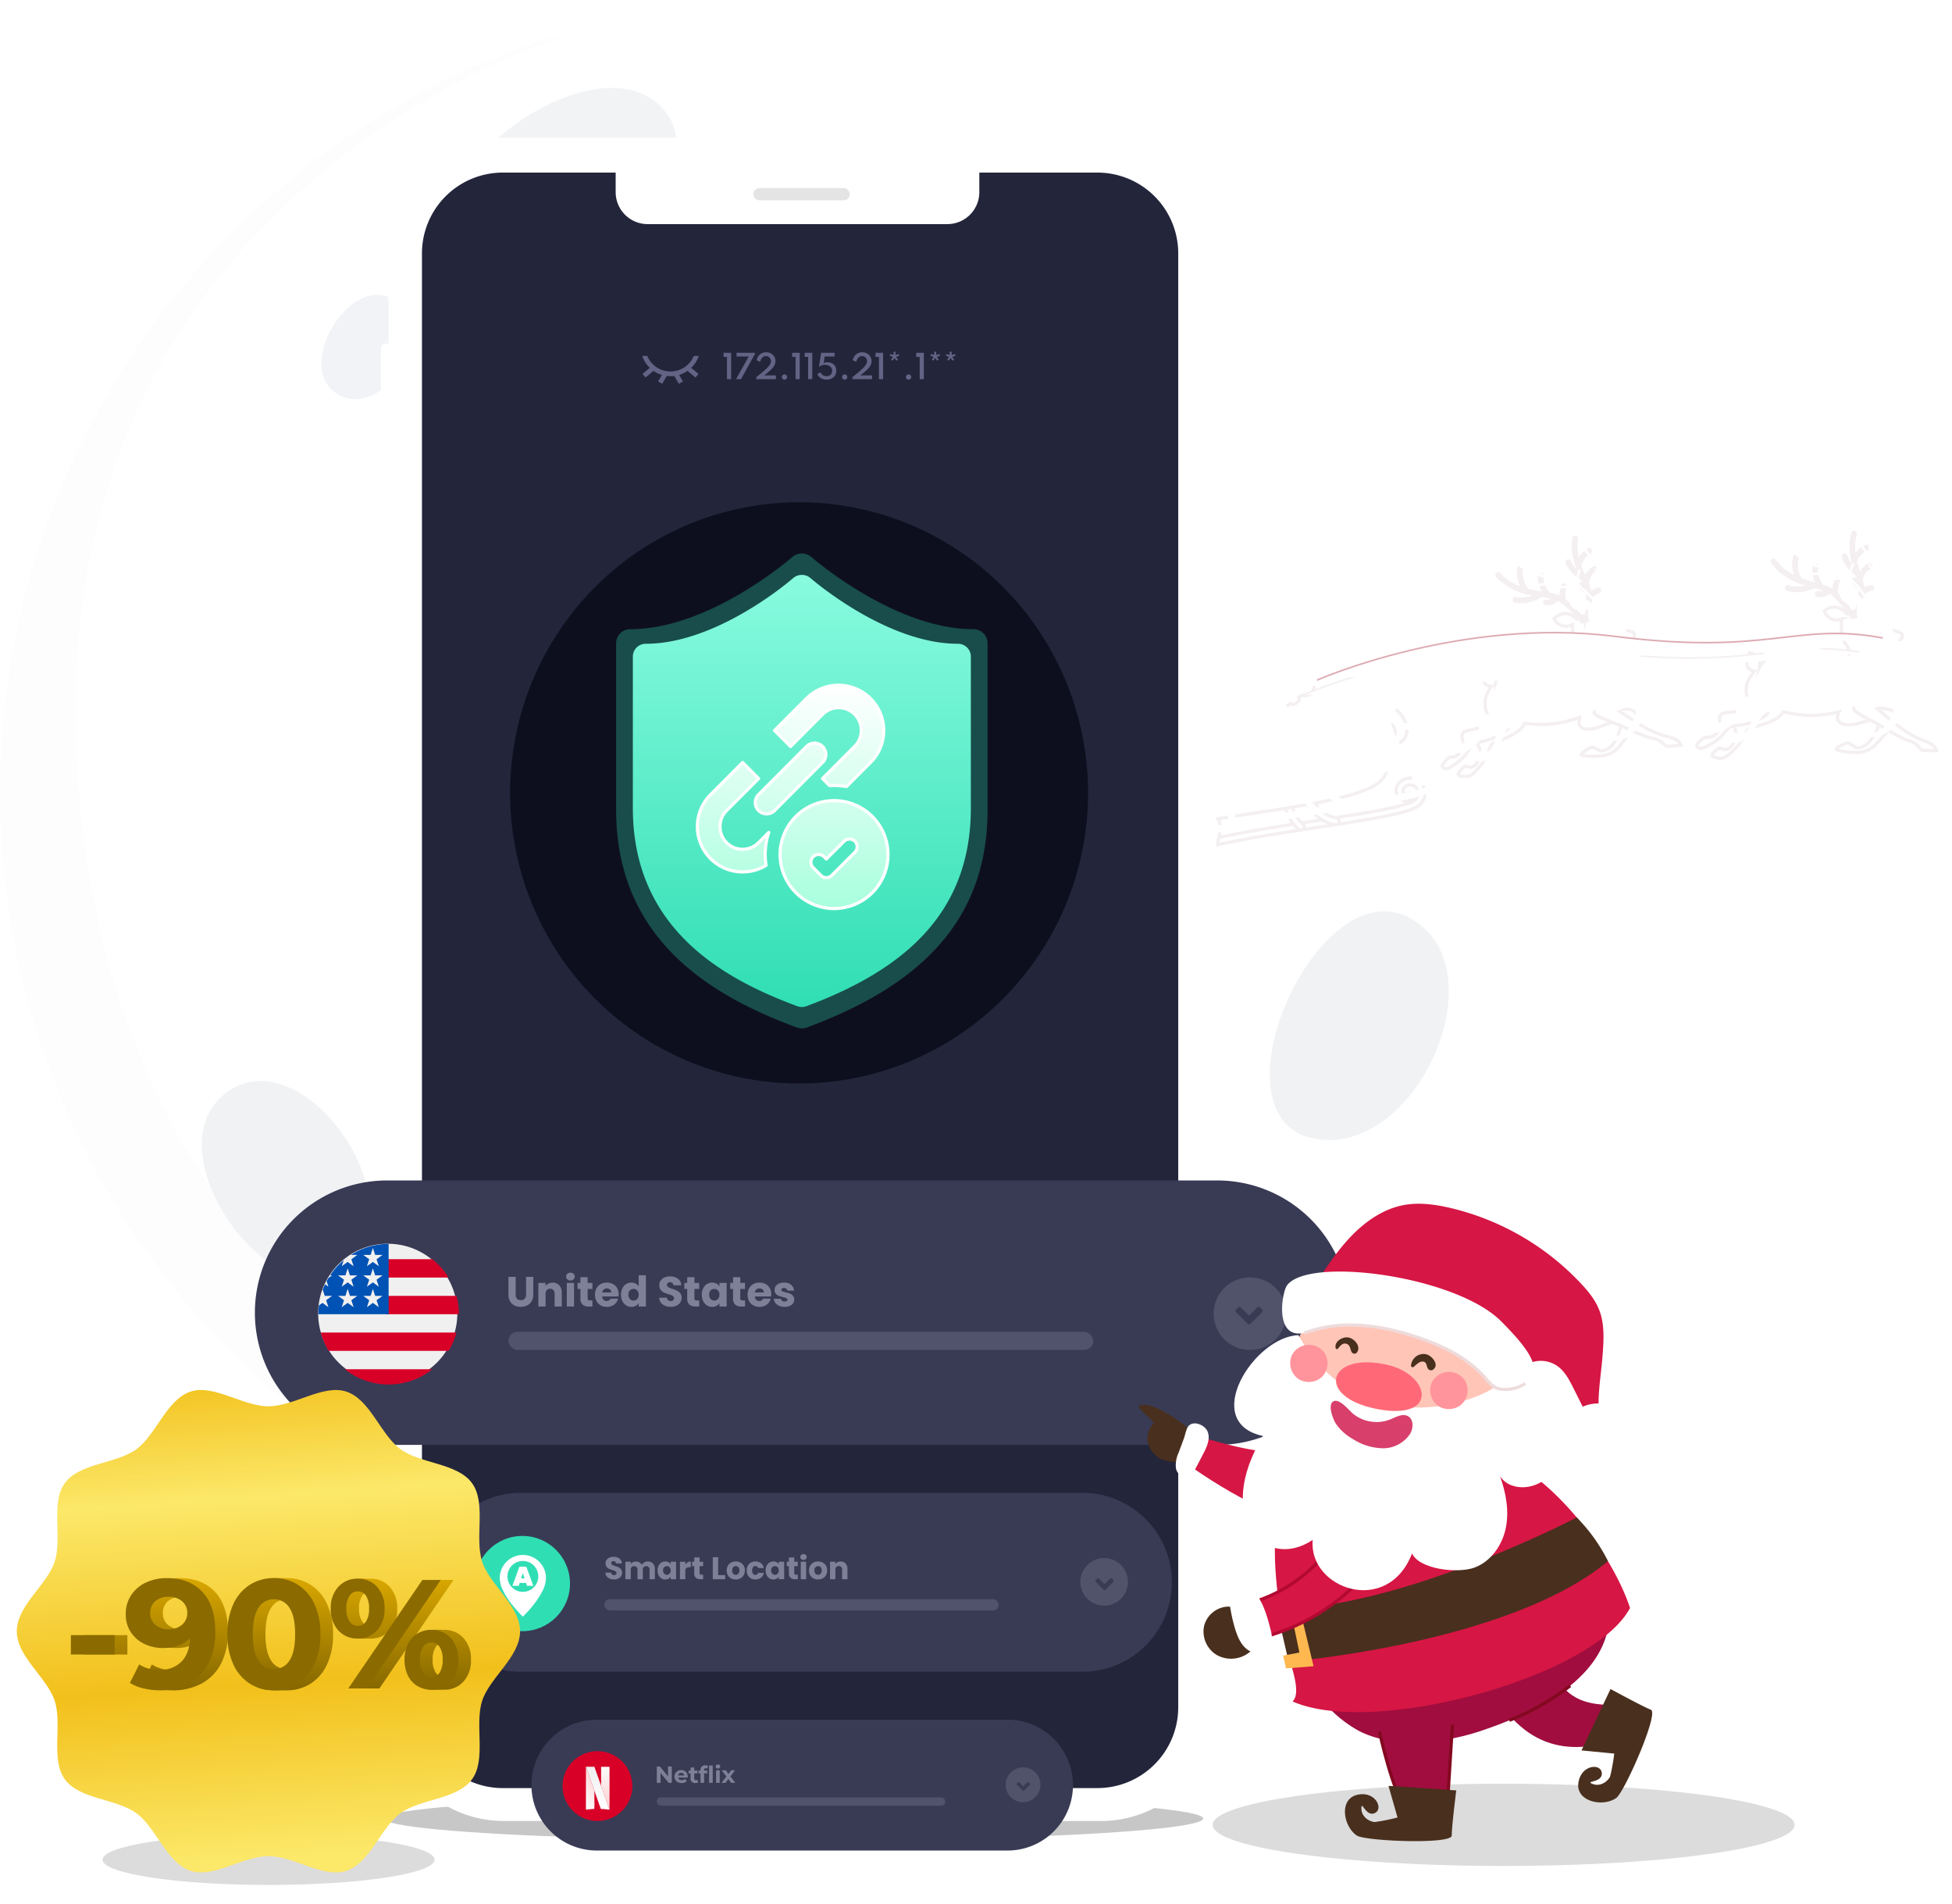 <svg xmlns="http://www.w3.org/2000/svg" xmlns:xlink="http://www.w3.org/1999/xlink" width="617.185" height="601.86" viewBox="0 0 617.185 601.86">
  <defs>
    <linearGradient id="linear-gradient" x1="0.925" x2="0.925" y2="1" gradientUnits="objectBoundingBox">
      <stop offset="0" stop-color="#89fbdf"/>
      <stop offset="1" stop-color="#30deb4"/>
    </linearGradient>
    <linearGradient id="linear-gradient-2" x1="0.5" y1="1" x2="0.5" gradientUnits="objectBoundingBox">
      <stop offset="0" stop-color="#a8ffde"/>
      <stop offset="0.997" stop-color="#fff"/>
      <stop offset="1" stop-color="#f0fff4"/>
    </linearGradient>
    <filter id="联合_146" x="206.496" y="202.583" width="88.269" height="98.621" filterUnits="userSpaceOnUse">
      <feOffset input="SourceAlpha"/>
      <feGaussianBlur stdDeviation="4.5" result="blur"/>
      <feFlood flood-color="#00cb9a"/>
      <feComposite operator="in" in2="blur"/>
      <feComposite in="SourceGraphic"/>
    </filter>
    <linearGradient id="linear-gradient-3" x1="0.209" y1="0.981" x2="0.602" y2="-0.096" gradientUnits="objectBoundingBox">
      <stop offset="0" stop-color="#fbfbfb"/>
      <stop offset="1" stop-color="#ffcece"/>
    </linearGradient>
    <linearGradient id="linear-gradient-4" x1="0.5" y1="0" x2="0.5" y2="1" xlink:href="#linear-gradient-3"/>
    <linearGradient id="linear-gradient-5" x1="0.5" x2="0.5" y2="1" gradientUnits="objectBoundingBox">
      <stop offset="0" stop-color="#efefef"/>
      <stop offset="1" stop-color="#fff"/>
    </linearGradient>
    <linearGradient id="linear-gradient-6" x1="0.07" y1="0.998" x2="0" gradientUnits="objectBoundingBox">
      <stop offset="0" stop-color="#fce869"/>
      <stop offset="0" stop-color="#f2c01b"/>
      <stop offset="0" stop-color="#f1bf19"/>
      <stop offset="0" stop-color="#fce96a"/>
      <stop offset="0.36" stop-color="#f2c01b"/>
      <stop offset="0.74" stop-color="#fce869"/>
      <stop offset="1" stop-color="#f2c01b"/>
    </linearGradient>
    <linearGradient id="linear-gradient-7" x1="0.5" x2="0.5" y2="1" gradientUnits="objectBoundingBox">
      <stop offset="0" stop-color="#d9a700"/>
      <stop offset="1" stop-color="#856700"/>
    </linearGradient>
  </defs>
  <g id="组_2049" data-name="组 2049" transform="translate(-8306.591 16809.86)">
    <g id="组_2039" data-name="组 2039" transform="translate(8043.801 -16934.625)" opacity="0.07">
      <g id="组_1819" data-name="组 1819" transform="translate(262.79 124.765)">
        <path id="路径_8753" data-name="路径 8753" d="M764.052,375.418a249.945,249.945,0,0,1-16.707,90.148,2.318,2.318,0,0,0-.089.223q-.636,1.575-1.273,3.216a2.71,2.71,0,0,1-.156.38,240.825,240.825,0,0,1-11.056,23.7c-.067.112-.134.246-.2.38A250.6,250.6,0,0,1,513.421,626.049c-138.415,0-250.631-112.216-250.631-250.631,0-117.822,81.3-216.658,190.86-243.461l.268-.067a250.009,250.009,0,0,1,59.5-7.125C651.836,124.765,764.052,236.98,764.052,375.418Z" transform="translate(-262.79 -124.765)" fill="#fff"/>
        <g id="组_1818" data-name="组 1818" transform="translate(63.806 27.794)">
          <path id="路径_8754" data-name="路径 8754" d="M502.287,318.7c23.466,52.038-101.91,117.5-138.306,56.651S473.132,254.043,502.287,318.7Z" transform="translate(-208.927 52.404)" fill="#2a557f"/>
          <path id="路径_8755" data-name="路径 8755" d="M486.685,255.787c29.206,15.544,2.075,76.9-30.772,69.646S457.5,240.253,486.685,255.787Z" transform="translate(-104.856 6.548)" fill="#213a58"/>
          <path id="路径_8756" data-name="路径 8756" d="M393.921,145.2c16.522,22.2-39.157,61.806-61.826,41.2S374,118.431,393.921,145.2Z" transform="translate(-246.975 -137.209)" fill="#264a70"/>
          <path id="路径_8757" data-name="路径 8757" d="M300.129,280.722c23.993-15.756,59.86,35.514,37.191,55.3S273.243,298.374,300.129,280.722Z" transform="translate(-291.357 36.173)" fill="#213957"/>
          <path id="路径_8758" data-name="路径 8758" d="M332.235,168.824c13.739,10.991-5.43,37.781-19.2,28.851S318.5,157.832,332.235,168.824Z" transform="translate(-270.471 -101.088)" fill="#264b71"/>
        </g>
      </g>
      <path id="路径_8759" data-name="路径 8759" d="M734.568,489.491A250.6,250.6,0,0,1,513.421,622.077c-138.415,0-250.631-112.216-250.631-250.631,0-117.822,81.3-216.658,190.86-243.461-8.242,2.189-200.755,55.46-161.846,273.436,6.589,36.921,19.834,68.638,37.815,95.218a227.376,227.376,0,0,0,17.69,22.827c43.533,49.3,105.492,75.853,168.278,80.1,8.331.558,16.685.737,24.994.514C619.137,597.954,695.324,560.854,734.568,489.491Z" transform="translate(0 3.972)" fill="#0025a9" opacity="0.11"/>
    </g>
    <g id="组_2042" data-name="组 2042" transform="translate(8389.427 -16813.195)" opacity="0.34">
      <g id="组_1861" data-name="组 1861" transform="translate(250.798 171.614)" opacity="0.18">
        <g id="组_1837" data-name="组 1837" transform="translate(122.391 1.539)">
          <path id="路径_8760" data-name="路径 8760" d="M393.234,193.592s2.073-1.778,6.041-.948,5.154,2.132,5.568,2.9,4.206,1.836,5.39,2.014,1.48.71,1.244,1.836-3.435,1.125-4.857,1.362-3.258.711-2.429,2.014,3.732,3.732,4.028,8.115-1.006,8.706-4.856,11.668c0,0,7.226-1.363,8.529.65s-3.553,8.859-4.8,10.264a7.99,7.99,0,0,1-4.421,3.122c-2.508.771-7.662.415-7.958,0s2.9-2.547,3.495-2.428a10.17,10.17,0,0,1,2.369,1.067c.711.414,2.9-.178,4.264-2.192s3.554-6.4,1.422-6.93-6.219,2.666-9.832,2.369-2.132-3.79-2.132-3.79a38.532,38.532,0,0,1-9.3,2.192,44.694,44.694,0,0,1-8.174-.238s-.888,2.192-4.8,4.087-5.094,1.809-5.746,2.741-1.48,4.307-3.73,6.913-2.784,2.836-3.791,3.017-2.9-.115-2.962-.648,1.778-2.605,2.429-2.547,1.362.652,2.605-.118,2.251-3.91,1.836-5.212-1.421-2.251-.237-4.206,3.139-3.02,3.316-4.8-3.732-4.739.533-10.958c0,0-4.264,0-2.132-5.745,0,0,3.91.475,3.614,4.2,0,0,1.421-3.849,6.752-3.73s13.089,3.494,17.472,2.25,4.264-6.633,2.251-8.529-2.488-6.752-2.251-8a4.148,4.148,0,0,1-5.864-1.836S389.326,189.86,393.234,193.592Z" transform="translate(-350.771 -167.781)" fill="#fff" stroke="#4f0017" stroke-miterlimit="10" stroke-width="1"/>
          <path id="路径_8761" data-name="路径 8761" d="M395.562,215.24c0,.182,7.04,4.915,10.559,7.038a31.817,31.817,0,0,0,7.828,3.46c.728.121,3.883.707,4.793,2.751a31.9,31.9,0,0,1-4.672.4c-.546-.182-1.578-2.063-4.431-2.548s-8.152-3.232-10.053-4.013-7.121-2.6-8.213-3.694S395.562,215.24,395.562,215.24Z" transform="translate(-343.207 -162.801)" fill="#fff" stroke="#4f0017" stroke-miterlimit="10" stroke-width="1"/>
          <path id="路径_8762" data-name="路径 8762" d="M368.025,219.04a11.521,11.521,0,0,1-4.431,3.035c-2.912,1.153-5.159.667-5.644,2.306s1.275,3.034,0,4.915-2.636,2.192-3.138,2.188-.99-.073-2.2,1.272-1.335,2.071,0,2.4,5.339-2.946,6.372-4.4,2-3.218,3.034-3.642,6.008-.788,9.77-4.125S368.025,219.04,368.025,219.04Z" transform="translate(-351.655 -161.99)" fill="#fff" stroke="#4f0017" stroke-miterlimit="10" stroke-width="1"/>
          <g id="组_1836" data-name="组 1836" transform="translate(17.307)">
            <g id="组_1828" data-name="组 1828" transform="translate(0 9.326)">
              <g id="组_1822" data-name="组 1822" transform="translate(0 2.243)">
                <path id="路径_8763" data-name="路径 8763" d="M393.039,196.775a.387.387,0,0,1-.117-.017c-.147-.046-.186-.092-.65-.659-1.084-1.32-3.961-4.825-7.018-6.419a17.579,17.579,0,0,0-5.048-1.228c-4.333-.669-9.729-1.5-14.181-6.225a.394.394,0,0,1,.573-.541c4.267,4.529,9.513,5.338,13.728,5.987a18.015,18.015,0,0,1,5.293,1.309c3.2,1.669,6.15,5.264,7.26,6.617.163.2.329.4.388.462a.393.393,0,0,1-.229.714Z" transform="translate(-365.918 -181.561)" fill="#fff" stroke="#4f0017" stroke-miterlimit="10" stroke-width="1"/>
              </g>
              <g id="组_1823" data-name="组 1823" transform="translate(5.45 8.272)">
                <path id="路径_8764" data-name="路径 8764" d="M372.535,189.285a9.172,9.172,0,0,1-1.815-.159.393.393,0,1,1,.165-.769,10.634,10.634,0,0,0,7.7-1.754.394.394,0,1,1,.457.642A11.177,11.177,0,0,1,372.535,189.285Z" transform="translate(-370.409 -186.53)" fill="#fff" stroke="#4f0017" stroke-miterlimit="10" stroke-width="1"/>
              </g>
              <g id="组_1824" data-name="组 1824" transform="translate(6.814)">
                <path id="路径_8765" data-name="路径 8765" d="M374.058,187.881a.392.392,0,0,1-.3-.136,9.8,9.8,0,0,1-2.116-7.713.393.393,0,1,1,.773.147,9.173,9.173,0,0,0,1.939,7.052.394.394,0,0,1-.3.65Z" transform="translate(-371.532 -179.713)" fill="#fff" stroke="#4f0017" stroke-miterlimit="10" stroke-width="1"/>
              </g>
              <g id="组_1825" data-name="组 1825" transform="translate(13.402 2.334)">
                <path id="路径_8766" data-name="路径 8766" d="M379.928,188.77a.392.392,0,0,1-.269-.107A8.06,8.06,0,0,1,377,181.971a.394.394,0,0,1,.779.116,7.4,7.4,0,0,0,2.417,6,.394.394,0,0,1-.271.681Z" transform="translate(-376.962 -181.636)" fill="#fff" stroke="#4f0017" stroke-miterlimit="10" stroke-width="1"/>
              </g>
              <g id="组_1826" data-name="组 1826" transform="translate(20.298 5.743)">
                <path id="路径_8767" data-name="路径 8767" d="M383.479,190.12a.4.4,0,0,1-.353-.218c-1.069-2.148-.032-5.072.012-5.2a.394.394,0,0,1,.741.267c-.01.028-.966,2.734-.049,4.579a.394.394,0,0,1-.352.569Z" transform="translate(-382.644 -184.446)" fill="#fff" stroke="#4f0017" stroke-miterlimit="10" stroke-width="1"/>
              </g>
              <g id="组_1827" data-name="组 1827" transform="translate(15.043 9.364)">
                <path id="路径_8768" data-name="路径 8768" d="M378.871,189.766c-.106,0-.172,0-.188,0a.393.393,0,0,1-.369-.416.389.389,0,0,1,.415-.37c.022,0,2.258.11,3.16-1.358a.394.394,0,1,1,.671.413A4.36,4.36,0,0,1,378.871,189.766Z" transform="translate(-378.313 -187.429)" fill="#fff" stroke="#4f0017" stroke-miterlimit="10" stroke-width="1"/>
              </g>
            </g>
            <g id="组_1835" data-name="组 1835" transform="translate(22.146)">
              <g id="组_1829" data-name="组 1829" transform="translate(2.004)">
                <path id="路径_8769" data-name="路径 8769" d="M389.964,198.508a.393.393,0,0,1-.375-.275c-.041-.127-.028-.189.1-.773a24.528,24.528,0,0,0,.619-7.93,17.63,17.63,0,0,0-1.562-4.174c-1.571-3.41-3.526-7.655-2.746-12.991a.394.394,0,0,1,.78.114c-.748,5.105,1.153,9.231,2.681,12.548a18.04,18.04,0,0,1,1.626,4.386,25.261,25.261,0,0,1-.627,8.211c-.051.238-.087.4-.1.482a.391.391,0,0,1-.274.385A.375.375,0,0,1,389.964,198.508Z" transform="translate(-385.819 -172.028)" fill="#fff" stroke="#4f0017" stroke-miterlimit="10" stroke-width="1"/>
              </g>
              <g id="组_1830" data-name="组 1830" transform="translate(0 7.461)">
                <path id="路径_8770" data-name="路径 8770" d="M389.272,183.88a.38.38,0,0,1-.161-.035,10.3,10.3,0,0,1-4.915-5.128.394.394,0,0,1,.731-.294,9.676,9.676,0,0,0,4.506,4.7.394.394,0,0,1-.16.754Z" transform="translate(-384.167 -178.176)" fill="#fff" stroke="#4f0017" stroke-miterlimit="10" stroke-width="1"/>
              </g>
              <g id="组_1831" data-name="组 1831" transform="translate(3.193 3.942)">
                <path id="路径_8771" data-name="路径 8771" d="M387.192,180.862a.369.369,0,0,1-.073-.007.394.394,0,0,1-.314-.46,7.165,7.165,0,0,1,3.676-5.081.394.394,0,0,1,.334.714,6.494,6.494,0,0,0-3.235,4.513A.4.4,0,0,1,387.192,180.862Z" transform="translate(-386.798 -175.276)" fill="#fff" stroke="#4f0017" stroke-miterlimit="10" stroke-width="1"/>
              </g>
              <g id="组_1832" data-name="组 1832" transform="translate(5.612 9.672)">
                <path id="路径_8772" data-name="路径 8772" d="M389.186,185.479h-.036a.394.394,0,0,1-.357-.428,6.155,6.155,0,0,1,2.821-5.007.394.394,0,0,1,.365.7,5.389,5.389,0,0,0-2.4,4.381A.394.394,0,0,1,389.186,185.479Z" transform="translate(-388.792 -179.998)" fill="#fff" stroke="#4f0017" stroke-miterlimit="10" stroke-width="1"/>
              </g>
              <g id="组_1833" data-name="组 1833" transform="translate(6.618 16.471)">
                <path id="路径_8773" data-name="路径 8773" d="M390.014,188.581a.409.409,0,0,1-.163-.035.394.394,0,0,1-.2-.522,5.142,5.142,0,0,1,3.171-2.411.394.394,0,0,1,.2.763,4.422,4.422,0,0,0-2.649,1.973A.4.4,0,0,1,390.014,188.581Z" transform="translate(-389.621 -185.601)" fill="#fff" stroke="#4f0017" stroke-miterlimit="10" stroke-width="1"/>
              </g>
              <g id="组_1834" data-name="组 1834" transform="translate(3.867 14.708)">
                <path id="路径_8774" data-name="路径 8774" d="M390.235,186.756c-1.675,0-2.784-1.939-2.83-2.022a.393.393,0,0,1,.686-.386c.01.016.932,1.62,2.144,1.62h.025a.394.394,0,0,1,.006.788Z" transform="translate(-387.354 -184.148)" fill="#fff" stroke="#4f0017" stroke-miterlimit="10" stroke-width="1"/>
              </g>
            </g>
          </g>
        </g>
        <g id="组_1853" data-name="组 1853" transform="translate(202.879)">
          <path id="路径_8775" data-name="路径 8775" d="M464.486,192.309s2.256-1.539,6.109-.278,4.887,2.687,5.214,3.5,3.978,2.287,5.136,2.594,1.393.87,1.034,1.962-3.539.74-4.978.819-3.315.348-2.634,1.735,3.3,4.119,3.11,8.508-1.959,8.543-6.111,11.062c0,0,7.332-.558,8.406,1.586s-4.507,8.413-5.9,9.673a8,8,0,0,1-4.739,2.618c-2.577.489-7.661-.431-7.91-.876s3.165-2.212,3.741-2.029a10.2,10.2,0,0,1,2.238,1.32c.66.49,2.9.143,4.479-1.709s4.236-5.967,2.176-6.731-6.475,1.965-10.033,1.273-1.7-4-1.7-4a38.551,38.551,0,0,1-9.484,1.155,44.742,44.742,0,0,1-8.1-1.136s-1.124,2.081-5.218,3.535-5.262,1.238-6.012,2.092-1.945,4.117-4.469,6.461-3.079,2.512-4.1,2.581-2.872-.433-2.872-.97,2.053-2.4,2.694-2.264,1.281.8,2.6.169,2.667-3.637,2.4-4.978-1.165-2.393.228-4.206,3.452-2.656,3.824-4.4-3.187-5.12,1.737-10.832c0,0-4.239-.47-1.488-5.945,0,0,3.833.9,3.128,4.577,0,0,1.836-3.67,7.122-2.966s12.625,4.913,17.118,4.16,4.969-6.125,3.176-8.23-1.729-6.985-1.357-8.195a4.148,4.148,0,0,1-5.626-2.469S461.01,188.17,464.486,192.309Z" transform="translate(-417.152 -166.604)" fill="#fff" stroke="#4f0017" stroke-miterlimit="10" stroke-width="1"/>
          <path id="路径_8776" data-name="路径 8776" d="M463.492,214.648c-.019.181,6.456,5.661,9.721,8.158a31.8,31.8,0,0,0,7.4,4.3c.71.2,3.783,1.131,4.462,3.262a32.008,32.008,0,0,1-4.689-.112c-.523-.241-1.341-2.224-4.122-3.02s-7.748-4.109-9.552-5.1-6.791-3.369-7.756-4.575S463.492,214.648,463.492,214.648Z" transform="translate(-409.258 -161.389)" fill="#fff" stroke="#4f0017" stroke-miterlimit="10" stroke-width="1"/>
          <path id="路径_8777" data-name="路径 8777" d="M435.942,215.163a11.5,11.5,0,0,1-4.736,2.528c-3.023.825-5.2.1-5.864,1.671s.933,3.156-.541,4.886-2.86,1.888-3.36,1.83-.976-.182-2.328,1.021-1.555,1.912-.265,2.387,5.632-2.342,6.817-3.676,2.346-2.98,3.417-3.287,6.058-.121,10.164-3.024S435.942,215.163,435.942,215.163Z" transform="translate(-417.982 -161.279)" fill="#fff" stroke="#4f0017" stroke-miterlimit="10" stroke-width="1"/>
          <g id="组_1852" data-name="组 1852" transform="translate(23.851)">
            <g id="组_1844" data-name="组 1844" transform="translate(0 7.355)">
              <g id="组_1838" data-name="组 1838" transform="translate(0 1.468)">
                <path id="路径_8778" data-name="路径 8778" d="M462.964,196.1a.434.434,0,0,1-.113-.03c-.142-.062-.175-.112-.575-.727-.931-1.431-3.405-5.231-6.268-7.152a17.628,17.628,0,0,0-4.882-1.777c-4.235-1.141-9.505-2.562-13.41-7.748a.393.393,0,1,1,.629-.473c3.744,4.969,8.868,6.352,12.987,7.462a18.021,18.021,0,0,1,5.116,1.882c2.995,2.011,5.534,5.909,6.489,7.377.14.212.283.433.335.5a.394.394,0,0,1-.307.684Z" transform="translate(-437.637 -178.03)" fill="#fff" stroke="#4f0017" stroke-miterlimit="10" stroke-width="1"/>
              </g>
              <g id="组_1839" data-name="组 1839" transform="translate(4.554 8.942)">
                <path id="路径_8779" data-name="路径 8779" d="M443.445,186.239a9.414,9.414,0,0,1-1.786-.357.394.394,0,0,1,.249-.748,10.636,10.636,0,0,0,7.842-.9.394.394,0,1,1,.385.688A11.177,11.177,0,0,1,443.445,186.239Z" transform="translate(-441.389 -184.189)" fill="#fff" stroke="#4f0017" stroke-miterlimit="10" stroke-width="1"/>
              </g>
              <g id="组_1840" data-name="组 1840" transform="translate(6.806)">
                <path id="路径_8780" data-name="路径 8780" d="M445.116,185.165a.4.4,0,0,1-.282-.169,9.811,9.811,0,0,1-1.255-7.9.394.394,0,0,1,.754.232,9.17,9.17,0,0,0,1.15,7.22.394.394,0,0,1-.368.615Z" transform="translate(-443.245 -176.821)" fill="#fff" stroke="#4f0017" stroke-miterlimit="10" stroke-width="1"/>
              </g>
              <g id="组_1841" data-name="组 1841" transform="translate(13.2 3.037)">
                <path id="路径_8781" data-name="路径 8781" d="M450.834,186.695a.391.391,0,0,1-.256-.136,8.058,8.058,0,0,1-1.9-6.944.394.394,0,0,1,.761.2,7.412,7.412,0,0,0,1.743,6.231.393.393,0,0,1-.343.647Z" transform="translate(-448.514 -179.323)" fill="#fff" stroke="#4f0017" stroke-miterlimit="10" stroke-width="1"/>
              </g>
              <g id="组_1842" data-name="组 1842" transform="translate(19.447 7.232)">
                <path id="路径_8782" data-name="路径 8782" d="M454.255,188.419a.394.394,0,0,1-.326-.256c-.826-2.252.527-5.045.584-5.162a.394.394,0,0,1,.707.347c-.013.025-1.261,2.611-.552,4.545a.393.393,0,0,1-.234.5A.378.378,0,0,1,454.255,188.419Z" transform="translate(-453.662 -182.78)" fill="#fff" stroke="#4f0017" stroke-miterlimit="10" stroke-width="1"/>
              </g>
              <g id="组_1843" data-name="组 1843" transform="translate(13.997 10.588)">
                <path id="路径_8783" data-name="路径 8783" d="M449.684,187.5c-.1-.011-.17-.022-.186-.024a.394.394,0,0,1-.322-.455.388.388,0,0,1,.454-.322c.022,0,2.232.358,3.29-1a.393.393,0,1,1,.621.483A4.358,4.358,0,0,1,449.684,187.5Z" transform="translate(-449.171 -185.546)" fill="#fff" stroke="#4f0017" stroke-miterlimit="10" stroke-width="1"/>
              </g>
            </g>
            <g id="组_1851" data-name="组 1851" transform="translate(22.464)">
              <g id="组_1845" data-name="组 1845" transform="translate(2.453)">
                <path id="路径_8784" data-name="路径 8784" d="M459.782,197.475a.392.392,0,0,1-.342-.314c-.027-.132-.007-.192.18-.758a24.544,24.544,0,0,0,1.489-7.814,17.656,17.656,0,0,0-1.093-4.321c-1.187-3.562-2.662-8-1.3-13.214a.394.394,0,0,1,.762.2c-1.3,4.992.131,9.3,1.284,12.766a18.08,18.08,0,0,1,1.135,4.538,25.238,25.238,0,0,1-1.528,8.092c-.076.232-.132.393-.151.468a.4.4,0,0,1-.315.353A.4.4,0,0,1,459.782,197.475Z" transform="translate(-458.169 -170.76)" fill="#fff" stroke="#4f0017" stroke-miterlimit="10" stroke-width="1"/>
              </g>
              <g id="组_1846" data-name="组 1846" transform="translate(0 7.177)">
                <path id="路径_8785" data-name="路径 8785" d="M460.64,182.863a.386.386,0,0,1-.157-.052,10.311,10.311,0,0,1-4.321-5.638.394.394,0,0,1,.76-.211,9.671,9.671,0,0,0,3.961,5.171.394.394,0,0,1-.243.731Z" transform="translate(-456.148 -176.673)" fill="#fff" stroke="#4f0017" stroke-miterlimit="10" stroke-width="1"/>
              </g>
              <g id="组_1847" data-name="组 1847" transform="translate(3.032 4.41)">
                <path id="路径_8786" data-name="路径 8786" d="M459,179.567a.393.393,0,0,1-.334-.506,7.177,7.177,0,0,1,4.213-4.647.394.394,0,0,1,.252.746,6.5,6.5,0,0,0-3.712,4.13A.394.394,0,0,1,459,179.567Z" transform="translate(-458.647 -174.394)" fill="#fff" stroke="#4f0017" stroke-miterlimit="10" stroke-width="1"/>
              </g>
              <g id="组_1848" data-name="组 1848" transform="translate(4.818 10.28)">
                <path id="路径_8787" data-name="路径 8787" d="M460.47,184.393l-.036,0a.394.394,0,0,1-.307-.465,6.152,6.152,0,0,1,3.354-4.666.394.394,0,0,1,.288.733,5.393,5.393,0,0,0-2.87,4.09A.393.393,0,0,1,460.47,184.393Z" transform="translate(-460.118 -179.23)" fill="#fff" stroke="#4f0017" stroke-miterlimit="10" stroke-width="1"/>
              </g>
              <g id="组_1849" data-name="组 1849" transform="translate(5.345 17.181)">
                <path id="路径_8788" data-name="路径 8788" d="M460.9,187.561a.4.4,0,0,1-.157-.052.394.394,0,0,1-.138-.54,5.139,5.139,0,0,1,3.417-2.047.393.393,0,1,1,.11.779,4.431,4.431,0,0,0-2.851,1.67A.393.393,0,0,1,460.9,187.561Z" transform="translate(-460.553 -184.918)" fill="#fff" stroke="#4f0017" stroke-miterlimit="10" stroke-width="1"/>
              </g>
              <g id="组_1850" data-name="组 1850" transform="translate(3.046 14.805)">
                <path id="路径_8789" data-name="路径 8789" d="M461.28,185.829c-1.664-.184-2.553-2.234-2.591-2.321a.394.394,0,0,1,.726-.308c.007.017.747,1.713,1.951,1.847l.027,0a.394.394,0,0,1-.081.784Z" transform="translate(-458.658 -182.96)" fill="#fff" stroke="#4f0017" stroke-miterlimit="10" stroke-width="1"/>
              </g>
            </g>
          </g>
        </g>
        <g id="组_1860" data-name="组 1860" transform="translate(0 25.82)">
          <path id="路径_8790" data-name="路径 8790" d="M324.568,213.4a6.771,6.771,0,0,0-3.07,1.483c-.132-.146-.265-.29-.407-.425a.923.923,0,0,0-.9-.208,3.613,3.613,0,0,0-1.419.795.935.935,0,0,0-.143,1.22,19.458,19.458,0,0,1-6.271,3.114,22.923,22.923,0,0,0-4.655-7.142c.908-2.491.337-3.57.337-3.57s2.255-1.457,1.245-2.16c-.715-.5-1.744.747-1.744.747a16.6,16.6,0,0,0-2.74-4.733,2.788,2.788,0,0,0,.419-4.236,2.389,2.389,0,0,0-2.495-.331c-.83-.831-3.57-4.9-9.134-5.814s-11.378,4.235-15.28,4.4c-1.912.081-3.7.084-5.032.064a1.814,1.814,0,1,0-.08.615,21.269,21.269,0,0,1,2.954,1.563,11.429,11.429,0,0,0,10.3,1.246c3.489-1.246,2.658,3.4,2.658,3.4-1.329.581-1.245,2.74,0,3.738a2.01,2.01,0,0,0,2.159.5,8.641,8.641,0,0,0-1.993,4.9c-.166,2.906,1.163,4.484,1.993,5.813s-.83,5.648,0,7.807a4.23,4.23,0,0,0,1.944,2.091c-3.01,5.637-1.686,13.188-1.686,13.188a94.2,94.2,0,0,0,33.943-9.422c-1.342-8.592-8.623-2.869-8.623-2.869a33.386,33.386,0,0,0-2.99-4.9,19.7,19.7,0,0,0,7.311-4,.915.915,0,0,0,1.105.324,4.628,4.628,0,0,0,1.364-.9.943.943,0,0,0,.205-1.052c-.038-.087-.085-.191-.132-.292l1.152-.636s2.531.581,3.444-1.329S327.225,212.741,324.568,213.4Z" transform="translate(-246.768 -192.037)" fill="#fff" stroke="#4f0017" stroke-miterlimit="10" stroke-width="1"/>
          <g id="组_1854" data-name="组 1854" transform="translate(0 51.858)">
            <path id="路径_8791" data-name="路径 8791" d="M260.772,264.129a9.629,9.629,0,0,1-9.575-7.368,10.6,10.6,0,0,1,4.7-12.046c4.7-2.713,9-1.4,11.451.727,2.588,2.25,3.6,5.575,2.506,8.272a6.561,6.561,0,0,1-6.023,4.44h-.039a4.677,4.677,0,0,1-4.472-2.778,3.789,3.789,0,0,1,0-3.23,3.274,3.274,0,0,1,2.041-1.571,1.087,1.087,0,0,1,.5,2.114,1.1,1.1,0,0,0-.632.488,1.918,1.918,0,0,0,.118,1.415,2.571,2.571,0,0,0,2.461,1.389h.028a4.412,4.412,0,0,0,4-3.08c.732-1.811-.057-4.2-1.916-5.82-2.44-2.122-5.782-2.3-8.939-.484a8.351,8.351,0,0,0-3.689,9.593,7.532,7.532,0,0,0,7.482,5.767h.09c5.695-.053,12.9-1.774,22.87-4.156,6.72-1.605,14.336-3.425,23.479-5.213,8.157-1.6,17.316-3,26.173-4.355,14.4-2.2,29.29-4.484,31.188-6.568a2.754,2.754,0,0,0,.4-3.751,2.481,2.481,0,0,0-3.222-.609,1.677,1.677,0,0,0-1.01,1.4,1.378,1.378,0,0,0,.757,1.12.485.485,0,0,0,.563-.052,1.087,1.087,0,1,1,1.368,1.689,2.675,2.675,0,0,1-2.814.35,3.546,3.546,0,0,1-2.044-2.991,3.735,3.735,0,0,1,2.091-3.4,4.613,4.613,0,0,1,6,1.127,4.923,4.923,0,0,1-.489,6.578c-2.3,2.523-13.834,4.4-32.466,7.253-8.836,1.352-17.972,2.751-26.084,4.34-9.1,1.78-16.692,3.593-23.392,5.194-10.11,2.415-17.414,4.16-23.354,4.216Z" transform="translate(-250.798 -234.771)" fill="#fff" stroke="#4f0017" stroke-miterlimit="10" stroke-width="1"/>
          </g>
          <g id="组_1859" data-name="组 1859" transform="translate(39.812 55.771)">
            <g id="组_1855" data-name="组 1855" transform="translate(0 7.124)">
              <path id="路径_8792" data-name="路径 8792" d="M284.692,256.18a1.086,1.086,0,0,1-.707-1.911c.15-.131,3.488-3.119,2.415-9.126a1.087,1.087,0,0,1,2.139-.382c1.3,7.293-2.962,11.008-3.144,11.162A1.079,1.079,0,0,1,284.692,256.18Z" transform="translate(-283.605 -243.865)" fill="#fff" stroke="#4f0017" stroke-miterlimit="10" stroke-width="1"/>
            </g>
            <g id="组_1856" data-name="组 1856" transform="translate(9.293 5.915)">
              <path id="路径_8793" data-name="路径 8793" d="M292.35,254.324a1.088,1.088,0,0,1-.973-1.569c.03-.066,1.565-3.363-.062-8.469a1.087,1.087,0,0,1,2.071-.659c1.92,6.026.018,9.934-.064,10.1A1.085,1.085,0,0,1,292.35,254.324Z" transform="translate(-291.264 -242.87)" fill="#fff" stroke="#4f0017" stroke-miterlimit="10" stroke-width="1"/>
            </g>
            <g id="组_1857" data-name="组 1857" transform="translate(32.359 1.69)">
              <path id="路径_8794" data-name="路径 8794" d="M315.714,250.2a1.081,1.081,0,0,1-.687-.245c-3.9-3.193-4.713-9.087-4.746-9.337a1.086,1.086,0,0,1,2.154-.284c.007.053.741,5.3,3.968,7.938a1.087,1.087,0,0,1-.689,1.928Z" transform="translate(-310.271 -239.388)" fill="#fff" stroke="#4f0017" stroke-miterlimit="10" stroke-width="1"/>
            </g>
            <g id="组_1858" data-name="组 1858" transform="translate(38.396)">
              <path id="路径_8795" data-name="路径 8795" d="M325.74,248.789a1.186,1.186,0,0,1-.13-.007c-7.24-.868-10.181-8.995-10.3-9.34a1.087,1.087,0,1,1,2.05-.722c.034.095,2.633,7.2,8.512,7.9a1.086,1.086,0,0,1-.129,2.165Z" transform="translate(-315.246 -237.995)" fill="#fff" stroke="#4f0017" stroke-miterlimit="10" stroke-width="1"/>
            </g>
          </g>
          <path id="路径_8796" data-name="路径 8796" d="M277.721,212.591s-3.446,1.86-4.08-1.581c-.383-2.08,2.3-4.037,5.343-2.9a4.9,4.9,0,0,1,2.9,4.981c-.488,4.636-4.075,5.8-11.591,9.327s-12.5,12.769-6.883,24.088,21.281,10.6,35.59,8.059,43.195-5.524,51.255-11.138-1.993-10.6,0-16.754c1.675-5.177,7.063-1.993,5.615,1.54-.589,1.434-3.537.814-3.352-1a2.534,2.534,0,0,0,1.54,3.622c2.807,1,7.969-2.082,4.8-8.06s-14.126-8.874-26.171,1.993-42.2,16.663-49.806,11.682-1.268-11.863,1.63-14.852,6.7-12.858-1.63-16.843-15.938.181-15.486,6.883C267.79,217.528,276.848,219.349,277.721,212.591Z" transform="translate(-248.62 -189.652)" fill="#fff" stroke="#4f0017" stroke-miterlimit="10" stroke-width="1"/>
        </g>
        <path id="路径_8797" data-name="路径 8797" d="M315.151,215.834s45.146-19.946,94.068-13.761,56.881-4.574,84.48.459" transform="translate(-237.058 -164.328)" fill="#fff" stroke="#4f0017" stroke-linecap="round" stroke-miterlimit="10" stroke-width="0.5"/>
      </g>
      <g id="组_1901" data-name="组 1901" transform="translate(255.652 166.76)">
        <g id="组_1877" data-name="组 1877" transform="translate(122.391 1.539)">
          <path id="路径_8798" data-name="路径 8798" d="M397.234,189.592s2.073-1.778,6.041-.948,5.154,2.132,5.568,2.9,4.206,1.836,5.39,2.014,1.48.71,1.244,1.836-3.435,1.125-4.856,1.362-3.258.711-2.429,2.014,3.732,3.732,4.028,8.115-1.006,8.706-4.856,11.668c0,0,7.226-1.363,8.529.65s-3.553,8.859-4.8,10.264a7.99,7.99,0,0,1-4.421,3.122c-2.508.771-7.662.415-7.958,0s2.9-2.547,3.495-2.428a10.171,10.171,0,0,1,2.369,1.067c.711.414,2.9-.178,4.264-2.192s3.554-6.4,1.422-6.93-6.219,2.666-9.832,2.369-2.132-3.79-2.132-3.79a38.533,38.533,0,0,1-9.3,2.192,44.694,44.694,0,0,1-8.174-.238s-.888,2.192-4.8,4.087-5.094,1.809-5.746,2.741-1.48,4.307-3.73,6.913-2.784,2.836-3.791,3.017-2.9-.115-2.962-.648,1.778-2.605,2.429-2.547,1.362.652,2.605-.118,2.251-3.91,1.836-5.212-1.421-2.251-.237-4.206,3.139-3.02,3.317-4.8-3.732-4.739.533-10.958c0,0-4.264,0-2.132-5.745,0,0,3.91.475,3.614,4.2,0,0,1.421-3.849,6.752-3.73s13.089,3.494,17.472,2.25,4.264-6.633,2.251-8.529-2.488-6.752-2.251-8a4.148,4.148,0,0,1-5.864-1.836S393.326,185.86,397.234,189.592Z" transform="translate(-354.771 -163.781)" fill="#fff"/>
          <path id="路径_8799" data-name="路径 8799" d="M399.562,211.24c0,.182,7.04,4.915,10.559,7.038a31.817,31.817,0,0,0,7.828,3.46c.728.121,3.883.707,4.793,2.751a31.906,31.906,0,0,1-4.672.4c-.546-.182-1.578-2.063-4.43-2.548s-8.152-3.232-10.053-4.013-7.121-2.6-8.213-3.694S399.562,211.24,399.562,211.24Z" transform="translate(-347.207 -158.801)" fill="#fff"/>
          <path id="路径_8800" data-name="路径 8800" d="M372.025,215.04a11.521,11.521,0,0,1-4.431,3.035c-2.912,1.153-5.159.667-5.644,2.306s1.275,3.034,0,4.915-2.636,2.192-3.138,2.188-.99-.073-2.2,1.272-1.335,2.071,0,2.4,5.339-2.946,6.372-4.4,2-3.218,3.034-3.642,6.008-.788,9.77-4.125S372.025,215.04,372.025,215.04Z" transform="translate(-355.655 -157.99)" fill="#fff"/>
          <g id="组_1876" data-name="组 1876" transform="translate(17.307)">
            <g id="组_1868" data-name="组 1868" transform="translate(0 9.326)">
              <g id="组_1862" data-name="组 1862" transform="translate(0 2.243)">
                <path id="路径_8801" data-name="路径 8801" d="M397.039,192.775a.387.387,0,0,1-.117-.017c-.147-.046-.186-.092-.65-.659-1.084-1.32-3.961-4.825-7.018-6.419a17.579,17.579,0,0,0-5.048-1.228c-4.333-.669-9.729-1.5-14.181-6.225a.394.394,0,1,1,.573-.541c4.267,4.529,9.513,5.338,13.728,5.987a18.014,18.014,0,0,1,5.293,1.309c3.2,1.669,6.15,5.264,7.26,6.617.163.2.329.4.388.462a.393.393,0,0,1-.229.714Z" transform="translate(-369.918 -177.561)" fill="#fff"/>
              </g>
              <g id="组_1863" data-name="组 1863" transform="translate(5.45 8.272)">
                <path id="路径_8802" data-name="路径 8802" d="M376.535,185.285a9.17,9.17,0,0,1-1.815-.159.393.393,0,1,1,.165-.769,10.634,10.634,0,0,0,7.7-1.754.394.394,0,1,1,.457.642A11.177,11.177,0,0,1,376.535,185.285Z" transform="translate(-374.409 -182.53)" fill="#fff"/>
              </g>
              <g id="组_1864" data-name="组 1864" transform="translate(6.814)">
                <path id="路径_8803" data-name="路径 8803" d="M378.059,183.881a.392.392,0,0,1-.3-.136,9.8,9.8,0,0,1-2.116-7.713.393.393,0,1,1,.773.147,9.173,9.173,0,0,0,1.939,7.052.394.394,0,0,1-.3.65Z" transform="translate(-375.532 -175.713)" fill="#fff"/>
              </g>
              <g id="组_1865" data-name="组 1865" transform="translate(13.402 2.334)">
                <path id="路径_8804" data-name="路径 8804" d="M383.928,184.77a.391.391,0,0,1-.269-.107A8.06,8.06,0,0,1,381,177.971a.394.394,0,0,1,.779.116,7.4,7.4,0,0,0,2.417,6,.394.394,0,0,1-.271.681Z" transform="translate(-380.962 -177.636)" fill="#fff"/>
              </g>
              <g id="组_1866" data-name="组 1866" transform="translate(20.298 5.743)">
                <path id="路径_8805" data-name="路径 8805" d="M387.479,186.12a.4.4,0,0,1-.353-.218c-1.069-2.148-.031-5.072.012-5.2a.394.394,0,0,1,.741.267c-.01.028-.966,2.734-.049,4.579a.394.394,0,0,1-.352.569Z" transform="translate(-386.644 -180.446)" fill="#fff"/>
              </g>
              <g id="组_1867" data-name="组 1867" transform="translate(15.043 9.364)">
                <path id="路径_8806" data-name="路径 8806" d="M382.871,185.766c-.106,0-.172,0-.188,0a.393.393,0,0,1-.369-.416.389.389,0,0,1,.415-.37c.022,0,2.258.11,3.16-1.358a.394.394,0,1,1,.671.413A4.361,4.361,0,0,1,382.871,185.766Z" transform="translate(-382.313 -183.429)" fill="#fff"/>
              </g>
            </g>
            <g id="组_1875" data-name="组 1875" transform="translate(22.146)">
              <g id="组_1869" data-name="组 1869" transform="translate(2.004)">
                <path id="路径_8807" data-name="路径 8807" d="M393.964,194.508a.393.393,0,0,1-.375-.275c-.041-.127-.028-.189.1-.773a24.527,24.527,0,0,0,.619-7.93,17.63,17.63,0,0,0-1.562-4.174c-1.571-3.41-3.526-7.655-2.746-12.991a.394.394,0,0,1,.78.114c-.747,5.105,1.153,9.231,2.681,12.548a18.041,18.041,0,0,1,1.626,4.386,25.261,25.261,0,0,1-.627,8.211c-.051.238-.087.4-.1.482a.391.391,0,0,1-.274.385A.375.375,0,0,1,393.964,194.508Z" transform="translate(-389.819 -168.028)" fill="#fff"/>
              </g>
              <g id="组_1870" data-name="组 1870" transform="translate(0 7.461)">
                <path id="路径_8808" data-name="路径 8808" d="M393.272,179.88a.38.38,0,0,1-.161-.035,10.3,10.3,0,0,1-4.915-5.128.394.394,0,0,1,.731-.294,9.677,9.677,0,0,0,4.506,4.7.394.394,0,0,1-.16.754Z" transform="translate(-388.167 -174.176)" fill="#fff"/>
              </g>
              <g id="组_1871" data-name="组 1871" transform="translate(3.193 3.942)">
                <path id="路径_8809" data-name="路径 8809" d="M391.192,176.862a.372.372,0,0,1-.073-.007.394.394,0,0,1-.314-.46,7.165,7.165,0,0,1,3.676-5.081.394.394,0,0,1,.334.714,6.494,6.494,0,0,0-3.235,4.513A.4.4,0,0,1,391.192,176.862Z" transform="translate(-390.798 -171.276)" fill="#fff"/>
              </g>
              <g id="组_1872" data-name="组 1872" transform="translate(5.612 9.672)">
                <path id="路径_8810" data-name="路径 8810" d="M393.186,181.479h-.036a.394.394,0,0,1-.357-.428,6.155,6.155,0,0,1,2.821-5.007.394.394,0,0,1,.365.7,5.389,5.389,0,0,0-2.4,4.381A.394.394,0,0,1,393.186,181.479Z" transform="translate(-392.792 -175.998)" fill="#fff"/>
              </g>
              <g id="组_1873" data-name="组 1873" transform="translate(6.618 16.471)">
                <path id="路径_8811" data-name="路径 8811" d="M394.014,184.581a.409.409,0,0,1-.163-.035.394.394,0,0,1-.2-.522,5.142,5.142,0,0,1,3.171-2.411.394.394,0,0,1,.2.763,4.422,4.422,0,0,0-2.649,1.973A.4.4,0,0,1,394.014,184.581Z" transform="translate(-393.621 -181.601)" fill="#fff"/>
              </g>
              <g id="组_1874" data-name="组 1874" transform="translate(3.867 14.708)">
                <path id="路径_8812" data-name="路径 8812" d="M394.235,182.756c-1.675,0-2.784-1.939-2.83-2.022a.393.393,0,0,1,.686-.386c.01.016.932,1.62,2.144,1.62h.026a.394.394,0,0,1,.006.788Z" transform="translate(-391.354 -180.148)" fill="#fff"/>
              </g>
            </g>
          </g>
        </g>
        <g id="组_1893" data-name="组 1893" transform="translate(202.879)">
          <path id="路径_8813" data-name="路径 8813" d="M468.486,188.309s2.256-1.539,6.109-.278,4.887,2.687,5.214,3.5,3.978,2.287,5.136,2.594,1.393.87,1.034,1.962-3.539.74-4.978.819-3.315.348-2.635,1.735,3.3,4.119,3.11,8.508-1.959,8.543-6.111,11.062c0,0,7.332-.558,8.406,1.586s-4.507,8.413-5.9,9.673a8,8,0,0,1-4.739,2.618c-2.577.489-7.661-.431-7.91-.876s3.165-2.212,3.741-2.029a10.2,10.2,0,0,1,2.238,1.32c.66.49,2.9.143,4.479-1.709s4.236-5.967,2.176-6.731-6.475,1.965-10.033,1.273-1.7-4-1.7-4a38.551,38.551,0,0,1-9.484,1.155,44.743,44.743,0,0,1-8.1-1.136s-1.124,2.081-5.218,3.535-5.262,1.238-6.012,2.092-1.945,4.117-4.469,6.461-3.079,2.512-4.1,2.581-2.872-.433-2.872-.97,2.053-2.4,2.694-2.264,1.281.8,2.6.169,2.667-3.637,2.4-4.978-1.165-2.393.228-4.206,3.452-2.656,3.824-4.4-3.187-5.12,1.737-10.832c0,0-4.239-.47-1.488-5.945,0,0,3.833.9,3.128,4.577,0,0,1.836-3.67,7.122-2.966s12.625,4.914,17.118,4.16,4.969-6.125,3.176-8.23-1.729-6.985-1.357-8.195a4.148,4.148,0,0,1-5.626-2.469S465.01,184.17,468.486,188.309Z" transform="translate(-421.152 -162.604)" fill="#fff"/>
          <path id="路径_8814" data-name="路径 8814" d="M467.492,210.648c-.019.181,6.456,5.661,9.721,8.158a31.8,31.8,0,0,0,7.4,4.3c.71.2,3.783,1.131,4.462,3.262a32.008,32.008,0,0,1-4.689-.112c-.523-.241-1.341-2.224-4.122-3.02s-7.748-4.109-9.552-5.1-6.791-3.369-7.756-4.575S467.492,210.648,467.492,210.648Z" transform="translate(-413.258 -157.389)" fill="#fff"/>
          <path id="路径_8815" data-name="路径 8815" d="M439.942,211.163a11.5,11.5,0,0,1-4.736,2.528c-3.023.825-5.2.1-5.864,1.671s.933,3.156-.541,4.886-2.86,1.888-3.36,1.83-.976-.182-2.327,1.021-1.555,1.912-.265,2.387,5.632-2.342,6.817-3.676,2.346-2.98,3.417-3.287,6.058-.121,10.164-3.024S439.942,211.163,439.942,211.163Z" transform="translate(-421.982 -157.279)" fill="#fff"/>
          <g id="组_1892" data-name="组 1892" transform="translate(23.851)">
            <g id="组_1884" data-name="组 1884" transform="translate(0 7.355)">
              <g id="组_1878" data-name="组 1878" transform="translate(0 1.468)">
                <path id="路径_8816" data-name="路径 8816" d="M466.964,192.1a.435.435,0,0,1-.113-.03c-.142-.062-.175-.112-.575-.727-.931-1.431-3.405-5.231-6.268-7.152a17.629,17.629,0,0,0-4.882-1.777c-4.235-1.141-9.505-2.562-13.41-7.748a.393.393,0,0,1,.629-.473c3.744,4.969,8.868,6.352,12.987,7.462a18.021,18.021,0,0,1,5.116,1.882c2.995,2.011,5.534,5.909,6.489,7.377.14.212.283.433.335.5a.394.394,0,0,1-.307.684Z" transform="translate(-441.637 -174.03)" fill="#fff"/>
              </g>
              <g id="组_1879" data-name="组 1879" transform="translate(4.554 8.942)">
                <path id="路径_8817" data-name="路径 8817" d="M447.445,182.239a9.413,9.413,0,0,1-1.786-.357.394.394,0,0,1,.249-.748,10.636,10.636,0,0,0,7.842-.9.394.394,0,1,1,.385.688A11.176,11.176,0,0,1,447.445,182.239Z" transform="translate(-445.389 -180.189)" fill="#fff"/>
              </g>
              <g id="组_1880" data-name="组 1880" transform="translate(6.806)">
                <path id="路径_8818" data-name="路径 8818" d="M449.116,181.165a.4.4,0,0,1-.282-.169,9.811,9.811,0,0,1-1.255-7.9.394.394,0,0,1,.754.232,9.17,9.17,0,0,0,1.15,7.22.394.394,0,0,1-.368.615Z" transform="translate(-447.245 -172.821)" fill="#fff"/>
              </g>
              <g id="组_1881" data-name="组 1881" transform="translate(13.2 3.037)">
                <path id="路径_8819" data-name="路径 8819" d="M454.834,182.695a.391.391,0,0,1-.256-.136,8.058,8.058,0,0,1-1.9-6.944.394.394,0,0,1,.761.2,7.412,7.412,0,0,0,1.743,6.231.393.393,0,0,1-.343.647Z" transform="translate(-452.514 -175.323)" fill="#fff"/>
              </g>
              <g id="组_1882" data-name="组 1882" transform="translate(19.447 7.232)">
                <path id="路径_8820" data-name="路径 8820" d="M458.255,184.419a.394.394,0,0,1-.326-.256c-.826-2.252.527-5.045.584-5.162a.394.394,0,0,1,.708.347c-.013.025-1.261,2.611-.552,4.545a.394.394,0,0,1-.234.5A.378.378,0,0,1,458.255,184.419Z" transform="translate(-457.662 -178.78)" fill="#fff"/>
              </g>
              <g id="组_1883" data-name="组 1883" transform="translate(13.997 10.588)">
                <path id="路径_8821" data-name="路径 8821" d="M453.684,183.5c-.1-.011-.17-.022-.186-.024a.394.394,0,0,1-.322-.455.388.388,0,0,1,.454-.322c.022,0,2.232.358,3.29-1a.394.394,0,1,1,.621.483A4.358,4.358,0,0,1,453.684,183.5Z" transform="translate(-453.171 -181.546)" fill="#fff"/>
              </g>
            </g>
            <g id="组_1891" data-name="组 1891" transform="translate(22.464)">
              <g id="组_1885" data-name="组 1885" transform="translate(2.453)">
                <path id="路径_8822" data-name="路径 8822" d="M463.782,193.475a.392.392,0,0,1-.342-.314c-.027-.132-.007-.192.18-.758a24.543,24.543,0,0,0,1.489-7.814,17.651,17.651,0,0,0-1.093-4.321c-1.187-3.562-2.662-8-1.3-13.214a.394.394,0,1,1,.762.2c-1.3,4.992.131,9.3,1.284,12.766a18.087,18.087,0,0,1,1.135,4.538,25.236,25.236,0,0,1-1.528,8.092c-.077.232-.132.393-.15.468a.4.4,0,0,1-.315.353A.4.4,0,0,1,463.782,193.475Z" transform="translate(-462.169 -166.76)" fill="#fff"/>
              </g>
              <g id="组_1886" data-name="组 1886" transform="translate(0 7.177)">
                <path id="路径_8823" data-name="路径 8823" d="M464.64,178.863a.386.386,0,0,1-.157-.052,10.311,10.311,0,0,1-4.321-5.638.394.394,0,0,1,.76-.211,9.671,9.671,0,0,0,3.961,5.171.394.394,0,0,1-.243.731Z" transform="translate(-460.148 -172.673)" fill="#fff"/>
              </g>
              <g id="组_1887" data-name="组 1887" transform="translate(3.032 4.41)">
                <path id="路径_8824" data-name="路径 8824" d="M463,175.567a.393.393,0,0,1-.334-.506,7.177,7.177,0,0,1,4.213-4.647.394.394,0,0,1,.252.746,6.5,6.5,0,0,0-3.712,4.13A.394.394,0,0,1,463,175.567Z" transform="translate(-462.647 -170.394)" fill="#fff"/>
              </g>
              <g id="组_1888" data-name="组 1888" transform="translate(4.818 10.28)">
                <path id="路径_8825" data-name="路径 8825" d="M464.47,180.393l-.036,0a.394.394,0,0,1-.307-.465,6.152,6.152,0,0,1,3.354-4.666.394.394,0,0,1,.288.733,5.393,5.393,0,0,0-2.87,4.09A.393.393,0,0,1,464.47,180.393Z" transform="translate(-464.118 -175.23)" fill="#fff"/>
              </g>
              <g id="组_1889" data-name="组 1889" transform="translate(5.345 17.181)">
                <path id="路径_8826" data-name="路径 8826" d="M464.9,183.561a.394.394,0,0,1-.295-.592,5.139,5.139,0,0,1,3.417-2.047.393.393,0,1,1,.11.779,4.431,4.431,0,0,0-2.85,1.67A.393.393,0,0,1,464.9,183.561Z" transform="translate(-464.553 -180.918)" fill="#fff"/>
              </g>
              <g id="组_1890" data-name="组 1890" transform="translate(3.046 14.805)">
                <path id="路径_8827" data-name="路径 8827" d="M465.28,181.829c-1.664-.184-2.553-2.234-2.591-2.321a.394.394,0,0,1,.726-.308c.007.017.747,1.713,1.951,1.847l.027,0a.394.394,0,0,1-.081.784Z" transform="translate(-462.658 -178.96)" fill="#fff"/>
              </g>
            </g>
          </g>
        </g>
        <g id="组_1900" data-name="组 1900" transform="translate(0 25.82)">
          <path id="路径_8828" data-name="路径 8828" d="M328.568,209.4a6.771,6.771,0,0,0-3.07,1.483c-.132-.146-.265-.29-.407-.425a.923.923,0,0,0-.9-.208,3.613,3.613,0,0,0-1.419.795.935.935,0,0,0-.143,1.22,19.457,19.457,0,0,1-6.271,3.114,22.924,22.924,0,0,0-4.655-7.141c.908-2.491.337-3.57.337-3.57s2.255-1.457,1.245-2.16c-.715-.5-1.744.748-1.744.748a16.6,16.6,0,0,0-2.74-4.733,2.788,2.788,0,0,0,.419-4.236,2.389,2.389,0,0,0-2.495-.331c-.83-.831-3.57-4.9-9.134-5.814s-11.378,4.235-15.28,4.4c-1.913.081-3.7.084-5.032.064a1.814,1.814,0,1,0-.08.615,21.267,21.267,0,0,1,2.954,1.563,11.429,11.429,0,0,0,10.3,1.246c3.489-1.246,2.658,3.4,2.658,3.4-1.329.581-1.245,2.74,0,3.738a2.01,2.01,0,0,0,2.159.5,8.641,8.641,0,0,0-1.993,4.9c-.166,2.906,1.163,4.484,1.993,5.813s-.83,5.648,0,7.806a4.23,4.23,0,0,0,1.944,2.091c-3.009,5.637-1.686,13.188-1.686,13.188a94.2,94.2,0,0,0,33.943-9.422c-1.342-8.592-8.623-2.869-8.623-2.869a33.386,33.386,0,0,0-2.99-4.9,19.7,19.7,0,0,0,7.311-4,.915.915,0,0,0,1.105.324,4.626,4.626,0,0,0,1.364-.9.943.943,0,0,0,.205-1.052c-.038-.087-.085-.191-.132-.292l1.152-.636s2.531.581,3.444-1.329S331.225,208.741,328.568,209.4Z" transform="translate(-250.768 -188.037)" fill="#fff"/>
          <g id="组_1894" data-name="组 1894" transform="translate(0 51.858)">
            <path id="路径_8829" data-name="路径 8829" d="M264.772,260.129a9.629,9.629,0,0,1-9.575-7.368,10.6,10.6,0,0,1,4.7-12.046c4.7-2.713,9-1.4,11.451.727,2.588,2.25,3.6,5.575,2.506,8.272a6.561,6.561,0,0,1-6.023,4.44h-.039a4.677,4.677,0,0,1-4.472-2.778,3.789,3.789,0,0,1,0-3.23,3.274,3.274,0,0,1,2.041-1.571,1.087,1.087,0,0,1,.5,2.114,1.1,1.1,0,0,0-.632.488,1.918,1.918,0,0,0,.118,1.415,2.571,2.571,0,0,0,2.461,1.389h.028a4.412,4.412,0,0,0,4-3.08c.732-1.811-.057-4.2-1.916-5.82-2.44-2.122-5.782-2.3-8.939-.484a8.351,8.351,0,0,0-3.689,9.593,7.532,7.532,0,0,0,7.482,5.767h.09c5.695-.053,12.9-1.774,22.87-4.156,6.72-1.605,14.336-3.425,23.479-5.213,8.157-1.6,17.316-3,26.173-4.355,14.4-2.2,29.29-4.484,31.188-6.568a2.754,2.754,0,0,0,.4-3.751,2.481,2.481,0,0,0-3.222-.609,1.677,1.677,0,0,0-1.01,1.4,1.378,1.378,0,0,0,.757,1.12.485.485,0,0,0,.563-.052,1.087,1.087,0,1,1,1.368,1.689,2.675,2.675,0,0,1-2.814.35,3.545,3.545,0,0,1-2.044-2.991,3.735,3.735,0,0,1,2.091-3.4,4.613,4.613,0,0,1,6,1.127,4.923,4.923,0,0,1-.489,6.578c-2.3,2.523-13.834,4.4-32.466,7.253-8.836,1.352-17.972,2.751-26.084,4.338-9.1,1.781-16.692,3.594-23.392,5.2-10.11,2.415-17.414,4.16-23.354,4.216Z" transform="translate(-254.798 -230.771)" fill="#fff"/>
          </g>
          <g id="组_1899" data-name="组 1899" transform="translate(39.812 55.771)">
            <g id="组_1895" data-name="组 1895" transform="translate(0 7.124)">
              <path id="路径_8830" data-name="路径 8830" d="M288.692,252.18a1.086,1.086,0,0,1-.707-1.911c.15-.131,3.488-3.119,2.415-9.126a1.087,1.087,0,1,1,2.139-.382c1.3,7.293-2.962,11.008-3.144,11.162A1.079,1.079,0,0,1,288.692,252.18Z" transform="translate(-287.605 -239.865)" fill="#fff"/>
            </g>
            <g id="组_1896" data-name="组 1896" transform="translate(9.293 5.915)">
              <path id="路径_8831" data-name="路径 8831" d="M296.35,250.324a1.089,1.089,0,0,1-.973-1.569c.03-.066,1.565-3.363-.062-8.469a1.087,1.087,0,0,1,2.071-.659c1.92,6.026.018,9.934-.064,10.1A1.086,1.086,0,0,1,296.35,250.324Z" transform="translate(-295.264 -238.87)" fill="#fff"/>
            </g>
            <g id="组_1897" data-name="组 1897" transform="translate(32.359 1.69)">
              <path id="路径_8832" data-name="路径 8832" d="M319.714,246.2a1.081,1.081,0,0,1-.687-.245c-3.9-3.193-4.713-9.087-4.746-9.337a1.086,1.086,0,0,1,2.154-.284c.007.053.741,5.3,3.968,7.938a1.087,1.087,0,0,1-.689,1.928Z" transform="translate(-314.271 -235.388)" fill="#fff"/>
            </g>
            <g id="组_1898" data-name="组 1898" transform="translate(38.396)">
              <path id="路径_8833" data-name="路径 8833" d="M329.74,244.789a1.181,1.181,0,0,1-.13-.007c-7.24-.868-10.181-8.995-10.3-9.34a1.087,1.087,0,1,1,2.05-.722c.034.095,2.633,7.2,8.512,7.9a1.086,1.086,0,0,1-.129,2.165Z" transform="translate(-319.246 -233.995)" fill="#fff"/>
            </g>
          </g>
          <path id="路径_8834" data-name="路径 8834" d="M281.721,208.591s-3.446,1.86-4.08-1.581c-.383-2.08,2.3-4.037,5.343-2.9a4.9,4.9,0,0,1,2.9,4.981c-.488,4.636-4.075,5.8-11.591,9.327s-12.5,12.769-6.883,24.088,21.281,10.6,35.59,8.059,43.195-5.524,51.255-11.138-1.993-10.6,0-16.754c1.675-5.177,7.063-1.993,5.615,1.54-.589,1.434-3.537.814-3.352-1a2.534,2.534,0,0,0,1.54,3.622c2.807,1,7.969-2.082,4.8-8.06s-14.126-8.874-26.171,1.993-42.2,16.663-49.806,11.682-1.268-11.863,1.63-14.852,6.7-12.858-1.63-16.843-15.938.181-15.486,6.883C271.79,213.528,280.848,215.349,281.721,208.591Z" transform="translate(-252.62 -185.652)" fill="#fff"/>
        </g>
        <path id="路径_8835" data-name="路径 8835" d="M319.151,211.835s45.146-19.946,94.067-13.761,56.881-4.574,84.48.459" transform="translate(-241.058 -160.328)" fill="#fff" stroke="#9a081f" stroke-linecap="round" stroke-miterlimit="10" stroke-width="0.5"/>
      </g>
    </g>
    <g id="组_2048" data-name="组 2048">
      <g id="组_2037" data-name="组 2037" transform="translate(7289 -16922)">
        <ellipse id="椭圆_2909" data-name="椭圆 2909" cx="129.5" cy="7" rx="129.5" ry="7" transform="translate(1139 680)" fill="#c7c7c7"/>
        <g id="组_1553" data-name="组 1553" transform="translate(1138.004 155.688)">
          <path id="Body" d="M38.783,532.088A36.344,36.344,0,0,1,2.438,495.744V179.789A1.608,1.608,0,0,1,0,178.412V145.584a1.608,1.608,0,0,1,2.438-1.376v-8.656A1.608,1.608,0,0,1,0,134.176v-33.5A1.608,1.608,0,0,1,2.438,99.3V84.232A1.608,1.608,0,0,1,0,82.856v-16.2a1.608,1.608,0,0,1,2.438-1.377V36.344A36.344,36.344,0,0,1,38.783,0H227.771a36.344,36.344,0,0,1,36.344,36.344v74.479h.052a1.606,1.606,0,0,1,1.606,1.606v58.931a1.606,1.606,0,0,1-1.606,1.606h-.052v322.78a36.344,36.344,0,0,1-36.344,36.344Z" transform="translate(0)" fill="#fff"/>
          <path id="Screen" d="M213.534,510.679H25.575A25.554,25.554,0,0,1,0,485.1V25.575A25.554,25.554,0,0,1,25.575,0H61.245V6.187a10.107,10.107,0,0,0,10.1,10.1h94.783a10.107,10.107,0,0,0,10.1-10.1V0h37.315a25.555,25.555,0,0,1,25.576,25.575V485.1a25.554,25.554,0,0,1-25.576,25.575Z" transform="translate(13.003 11.01)" fill="#23253b"/>
          <g id="Notch" transform="translate(117.782 15.897)">
            <rect id="矩形_6" data-name="矩形 6" width="30.502" height="3.884" rx="1.942" transform="translate(0 0)" fill="#e4e4e4"/>
          </g>
        </g>
        <ellipse id="椭圆_2818" data-name="椭圆 2818" cx="91.38" cy="91.877" rx="91.38" ry="91.877" transform="translate(1178.868 270.906)" fill="#090b17" opacity="0.8"/>
        <g id="组_1411" data-name="组 1411" transform="translate(1212.396 287.104)">
          <path id="路径_5016" data-name="路径 5016" d="M173.933,23.932c-25,0-50.916-22.566-51.173-22.792a4.609,4.609,0,0,0-6.069,0c-.258.228-26.1,22.792-51.173,22.792A4.459,4.459,0,0,0,61,28.331V81c0,42.669,32.6,59.72,57.114,68.833a4.634,4.634,0,0,0,3.222,0C155.714,137.058,178.45,117.125,178.45,81V28.331A4.459,4.459,0,0,0,173.933,23.932Z" transform="translate(-61 0)" fill="rgba(48,222,180,0.3)"/>
        </g>
        <g id="组_1407" data-name="组 1407" transform="translate(1217.686 293.865)">
          <path id="路径_5016-2" data-name="路径 5016" d="M163.76,21.777c-22.752,0-46.33-20.533-46.564-20.739a4.193,4.193,0,0,0-5.523,0c-.235.207-23.751,20.739-46.564,20.739a4.057,4.057,0,0,0-4.11,4V73.706c0,38.826,29.66,54.34,51.969,62.633a4.217,4.217,0,0,0,2.932,0c31.281-11.627,51.969-29.764,51.969-62.633V25.779A4.057,4.057,0,0,0,163.76,21.777Z" transform="translate(-61 0)" fill="url(#linear-gradient)"/>
        </g>
        <g transform="matrix(1, 0, 0, 1, 1017.59, 112.14)" filter="url(#联合_146)">
          <path id="联合_146-2" data-name="联合 146" d="M26.155,53.529A17.057,17.057,0,1,1,43.213,70.621,17.095,17.095,0,0,1,26.155,53.529Zm10.46.715a2.446,2.446,0,0,0,0,3.453l2.437,2.442a2.432,2.432,0,0,0,3.446,0l7.31-7.325a2.439,2.439,0,0,0-3.446-3.453l-5.587,5.6-.713-.715a2.433,2.433,0,0,0-3.447,0ZM8.917,58a14.338,14.338,0,0,1-4.729-23.41L14.3,24.459l5.059,5.065L9.241,39.657a7.184,7.184,0,0,0,0,10.132,7.138,7.138,0,0,0,10.11,0l3.225-3.233a21.816,21.816,0,0,0-1.137,6.975,22.151,22.151,0,0,0,.27,3.446A14.309,14.309,0,0,1,8.917,58ZM19.354,39.652a3.585,3.585,0,0,1,0-5.065l15.161-15.2a3.573,3.573,0,0,1,5.059,0,3.594,3.594,0,0,1,0,5.07h-.005L24.409,39.652a3.57,3.57,0,0,1-5.055,0Zm27.789-7.587a22,22,0,0,0-3.931-.354c-.471,0-.945.016-1.413.045l-2.231-2.233L49.681,19.394A7.158,7.158,0,1,0,39.569,9.261L29.461,19.394l-5.053-5.07L34.515,4.2A14.314,14.314,0,0,1,57.876,19.719a14.238,14.238,0,0,1-3.141,4.74l-7.592,7.608h0Z" transform="translate(220.5 216.58)" stroke="#fff" stroke-linecap="round" stroke-linejoin="round" stroke-miterlimit="10" stroke-width="1" fill="url(#linear-gradient-2)"/>
        </g>
        <g id="组_1554" data-name="组 1554" transform="translate(1220.662 223.31)">
          <path id="路径_5047" data-name="路径 5047" d="M1.516-.772V-7.808H.44v-1.3h2.4V-.772Zm2.864,0L8.4-7.945H4.547V-9.106h5.8v.4L5.946-.772Zm6.42,0v-.662q1.051-.813,1.826-1.46t1.311-1.162A9.01,9.01,0,0,0,14.8-4.99a3.419,3.419,0,0,0,.472-.775,1.8,1.8,0,0,0,.146-.684,1.6,1.6,0,0,0-.212-.813,1.608,1.608,0,0,0-.573-.586,1.552,1.552,0,0,0-.816-.217,1.537,1.537,0,0,0-.8.217,1.9,1.9,0,0,0-.624.626,2.881,2.881,0,0,0-.376.975l-1.131-.5a3.532,3.532,0,0,1,.389-1.03,2.991,2.991,0,0,1,.662-.8,2.886,2.886,0,0,1,.889-.513,3.121,3.121,0,0,1,1.071-.179A3.145,3.145,0,0,1,15.41-8.9a2.724,2.724,0,0,1,1.053.99,2.684,2.684,0,0,1,.384,1.427,2.813,2.813,0,0,1-.114.793,3.231,3.231,0,0,1-.369.8,5.605,5.605,0,0,1-.672.854,12.915,12.915,0,0,1-1.015.957q-.6.513-1.407,1.119H17V-.772Zm8.9.162a.8.8,0,0,1-.422-.114.871.871,0,0,1-.3-.3.8.8,0,0,1-.114-.417.791.791,0,0,1,.114-.419.878.878,0,0,1,.3-.3.8.8,0,0,1,.422-.114.791.791,0,0,1,.419.114.863.863,0,0,1,.3.3.8.8,0,0,1,.111.419.809.809,0,0,1-.111.417.856.856,0,0,1-.3.3A.791.791,0,0,1,19.7-.61Zm3.5-.162V-7.808H22.12v-1.3h2.4V-.772Zm3.97,0V-7.808H26.091v-1.3h2.4V-.772Zm5.87.157a3.7,3.7,0,0,1-1.258-.212,2.975,2.975,0,0,1-1.028-.616,2.483,2.483,0,0,1-.649-.98l1.051-.51a1.637,1.637,0,0,0,.687.884,2.111,2.111,0,0,0,1.177.328,1.937,1.937,0,0,0,.927-.21,1.494,1.494,0,0,0,.606-.586,1.738,1.738,0,0,0,.215-.876,1.754,1.754,0,0,0-.293-1.018,1.881,1.881,0,0,0-.813-.657A2.964,2.964,0,0,0,32.45-5.3a2.875,2.875,0,0,0-1,.172,2.893,2.893,0,0,0-.864.5l.7-4.481h4.253v1.162H32.415L32.1-5.914a3.251,3.251,0,0,1,2.081-.061,2.37,2.37,0,0,1,1,.47,2.35,2.35,0,0,1,.662.861,2.787,2.787,0,0,1,.237,1.174,2.8,2.8,0,0,1-.409,1.543,2.665,2.665,0,0,1-1.1.975A3.454,3.454,0,0,1,33.036-.615Zm5.7.005a.8.8,0,0,1-.422-.114.871.871,0,0,1-.3-.3.8.8,0,0,1-.114-.417.791.791,0,0,1,.114-.419.878.878,0,0,1,.3-.3.8.8,0,0,1,.422-.114.791.791,0,0,1,.419.114.863.863,0,0,1,.3.3.8.8,0,0,1,.111.419.809.809,0,0,1-.111.417.856.856,0,0,1-.3.3A.791.791,0,0,1,38.739-.61Zm2.455-.162v-.662q1.051-.813,1.826-1.46t1.311-1.162a9.01,9.01,0,0,0,.861-.934,3.419,3.419,0,0,0,.472-.775,1.8,1.8,0,0,0,.146-.684,1.6,1.6,0,0,0-.212-.813,1.608,1.608,0,0,0-.573-.586,1.552,1.552,0,0,0-.816-.217,1.537,1.537,0,0,0-.8.217,1.9,1.9,0,0,0-.624.626,2.881,2.881,0,0,0-.376.975l-1.131-.5a3.532,3.532,0,0,1,.389-1.03,2.991,2.991,0,0,1,.662-.8,2.886,2.886,0,0,1,.889-.513,3.121,3.121,0,0,1,1.071-.179A3.145,3.145,0,0,1,45.8-8.9a2.724,2.724,0,0,1,1.053.99,2.684,2.684,0,0,1,.384,1.427,2.813,2.813,0,0,1-.114.793,3.232,3.232,0,0,1-.369.8,5.605,5.605,0,0,1-.672.854,12.915,12.915,0,0,1-1.015.957q-.6.513-1.407,1.119h3.728V-.772Zm8.37,0V-7.808H48.488v-1.3h2.4V-.772Zm4.3-5.844L53.4-6.939l.591-.874-1.005-.354.182-.561,1.01.313V-9.46H54.8v1.046l1.01-.313.182.561-1.01.354.6.874-.47.323-.631-.828ZM58.944-.61a.8.8,0,0,1-.422-.114.871.871,0,0,1-.3-.3.8.8,0,0,1-.114-.417.791.791,0,0,1,.114-.419.878.878,0,0,1,.3-.3.8.8,0,0,1,.422-.114.791.791,0,0,1,.419.114.863.863,0,0,1,.3.3.8.8,0,0,1,.111.419.809.809,0,0,1-.111.417.857.857,0,0,1-.3.3A.791.791,0,0,1,58.944-.61Zm3.5-.162V-7.808H61.364v-1.3h2.4V-.772Zm4.3-5.844-.465-.323.591-.874L65.86-8.167l.182-.561,1.01.313V-9.46h.626v1.046l1.01-.313.182.561-1.01.354.6.874-.47.323-.631-.828Zm4.88,0-.465-.323.591-.874-1.005-.354.182-.561,1.01.313V-9.46h.626v1.046l1.01-.313.182.561-1.01.354.6.874-.47.323-.631-.828Z" transform="translate(25.266 9.46)" fill="#616484"/>
          <path id="隐藏" d="M178.826,341.4a9.429,9.429,0,0,0,1.033-2.086c-.007-.021-.016-.041-.024-.062h-1.6c.009.021.02.041.029.062a7.964,7.964,0,0,1-14.662,0c.009-.021.02-.041.029-.062h-1.6c-.007.021-.017.041-.024.062a9.429,9.429,0,0,0,1.033,2.086,9.533,9.533,0,0,0,1.344,1.609l-2.3,1.928.96,1.144,2.512-2.108a9.422,9.422,0,0,0,2.647,1.281l-1.193,2.066,1.293.747,1.433-2.482a9.466,9.466,0,0,0,2.395,0l1.433,2.482,1.293-.747-1.193-2.066a9.422,9.422,0,0,0,2.647-1.281l2.512,2.108.96-1.144-2.3-1.928A9.536,9.536,0,0,0,178.826,341.4Z" transform="translate(-162.001 -337.91)" fill="#616484"/>
        </g>
        <g id="组_1551" data-name="组 1551" transform="translate(1154.193 584.053)">
          <path id="路径_5036" data-name="路径 5036" d="M28.273,0H205.807a28.273,28.273,0,0,1,0,56.545H28.273A28.273,28.273,0,1,1,28.273,0Z" transform="translate(0 0)" fill="#393b55"/>
          <circle id="椭圆_2810" data-name="椭圆 2810" cx="7.525" cy="7.525" r="7.525" transform="translate(204.976 20.613)" fill="#51536b"/>
          <path id="angle-down" d="M2.59,14.358.124,11.892a.433.433,0,0,1,0-.615l.41-.41a.433.433,0,0,1,.615,0L2.9,12.615l1.747-1.747a.433.433,0,0,1,.615,0l.41.41a.433.433,0,0,1,0,.615L3.2,14.358a.431.431,0,0,1-.613,0Z" transform="translate(209.732 16.242)" fill="#393b55"/>
          <g id="组_1549" data-name="组 1549" transform="translate(13.518 13.617)">
            <circle id="椭圆_2809" data-name="椭圆 2809" cx="15.051" cy="15.051" r="15.051" fill="#30deb4"/>
            <path id="联合_150" data-name="联合 150" d="M7.313,19.5a38.878,38.878,0,0,1-3.656-4.122,24.4,24.4,0,0,1-2.514-3.944A9.562,9.562,0,0,1,0,7.314,7.314,7.314,0,0,1,12.485,2.142a7.266,7.266,0,0,1,2.142,5.172,9.568,9.568,0,0,1-1.143,4.124,24.4,24.4,0,0,1-2.514,3.944A38.929,38.929,0,0,1,7.314,19.5h0ZM2.438,6.772A4.876,4.876,0,1,0,7.314,1.9,4.882,4.882,0,0,0,2.438,6.772Zm6.179,2.98-.3-.915H6.3L6,9.752H4.011L6.224,3.7H8.412l2.205,6.052ZM6.763,7.41H7.857L7.31,5.726Z" transform="translate(7.884 6.015)" fill="#fff"/>
          </g>
          <g id="组_1464" data-name="组 1464" transform="translate(54.469 19.351)">
            <rect id="矩形_617" data-name="矩形 617" width="124.706" height="3.583" rx="1.792" transform="translate(0 14.238)" fill="#7e8097" opacity="0.34"/>
            <path id="路径_5032" data-name="路径 5032" d="M-43.631-1.594A3.584,3.584,0,0,1-45-1.842a2.232,2.232,0,0,1-.968-.734,2.006,2.006,0,0,1-.382-1.171h1.806a.876.876,0,0,0,.268.59.861.861,0,0,0,.6.2.931.931,0,0,0,.6-.174.581.581,0,0,0,.218-.481.57.57,0,0,0-.174-.427,1.4,1.4,0,0,0-.427-.278,6.865,6.865,0,0,0-.719-.248,7.834,7.834,0,0,1-1.1-.417,2.035,2.035,0,0,1-.734-.615,1.714,1.714,0,0,1-.308-1.062,1.826,1.826,0,0,1,.7-1.523,2.9,2.9,0,0,1,1.836-.551,2.929,2.929,0,0,1,1.856.551,1.972,1.972,0,0,1,.754,1.533h-1.836a.718.718,0,0,0-.248-.531.874.874,0,0,0-.585-.194.73.73,0,0,0-.5.164.591.591,0,0,0-.189.471.584.584,0,0,0,.318.526,5.206,5.206,0,0,0,.992.407,9.177,9.177,0,0,1,1.1.437,2.088,2.088,0,0,1,.729.605,1.62,1.62,0,0,1,.308,1.022,2.006,2.006,0,0,1-.3,1.082,2.12,2.12,0,0,1-.878.774A3.007,3.007,0,0,1-43.631-1.594ZM-32.983-7.26a2.19,2.19,0,0,1,1.642.625A2.381,2.381,0,0,1-30.73-4.9v3.235h-1.687V-4.67A1.144,1.144,0,0,0-32.7-5.5a1.033,1.033,0,0,0-.779-.293,1.033,1.033,0,0,0-.779.293,1.144,1.144,0,0,0-.283.829v3.007h-1.687V-4.67A1.144,1.144,0,0,0-36.51-5.5a1.033,1.033,0,0,0-.779-.293,1.033,1.033,0,0,0-.779.293,1.144,1.144,0,0,0-.283.829v3.007h-1.7V-7.2h1.7v.695a1.816,1.816,0,0,1,.675-.551,2.122,2.122,0,0,1,.943-.2,2.293,2.293,0,0,1,1.116.268,1.921,1.921,0,0,1,.769.764,2.231,2.231,0,0,1,.784-.744A2.118,2.118,0,0,1-32.983-7.26Zm3.106,2.818a3.309,3.309,0,0,1,.323-1.5,2.406,2.406,0,0,1,.878-.992,2.293,2.293,0,0,1,1.24-.347,2.131,2.131,0,0,1,1.027.238,1.754,1.754,0,0,1,.68.625V-7.2h1.7v5.538h-1.7v-.784a1.833,1.833,0,0,1-.69.625,2.131,2.131,0,0,1-1.027.238,2.252,2.252,0,0,1-1.231-.352,2.434,2.434,0,0,1-.878-1A3.341,3.341,0,0,1-29.876-4.442Zm4.148.01a1.387,1.387,0,0,0-.352-1,1.145,1.145,0,0,0-.858-.367,1.152,1.152,0,0,0-.858.362,1.37,1.37,0,0,0-.352,1A1.405,1.405,0,0,0-27.8-3.434a1.137,1.137,0,0,0,.858.372,1.145,1.145,0,0,0,.858-.367A1.387,1.387,0,0,0-25.728-4.432ZM-21.1-6.278A2.239,2.239,0,0,1-20.359-7a1.919,1.919,0,0,1,.992-.263v1.8h-.466a1.43,1.43,0,0,0-.953.273,1.212,1.212,0,0,0-.318.958v2.57h-1.7V-7.2h1.7ZM-15.467-3.1v1.439h-.863a2.113,2.113,0,0,1-1.439-.452,1.866,1.866,0,0,1-.516-1.474v-2.2h-.675V-7.2h.675V-8.55h1.7V-7.2h1.111v1.409h-1.111v2.223a.465.465,0,0,0,.119.357.581.581,0,0,0,.4.109Zm4.744.129H-8.5v1.31h-3.92V-8.63h1.7Zm5.557,1.389A3.057,3.057,0,0,1-6.63-1.931a2.543,2.543,0,0,1-1.022-.992,2.965,2.965,0,0,1-.372-1.508,2.941,2.941,0,0,1,.377-1.5,2.559,2.559,0,0,1,1.032-1A3.086,3.086,0,0,1-5.146-7.28a3.086,3.086,0,0,1,1.469.347,2.559,2.559,0,0,1,1.032,1,2.942,2.942,0,0,1,.377,1.5,2.911,2.911,0,0,1-.382,1.5,2.584,2.584,0,0,1-1.042,1A3.115,3.115,0,0,1-5.166-1.584Zm0-1.469a1.106,1.106,0,0,0,.829-.357,1.419,1.419,0,0,0,.342-1.022,1.446,1.446,0,0,0-.332-1.022,1.074,1.074,0,0,0-.819-.357,1.077,1.077,0,0,0-.824.352A1.456,1.456,0,0,0-6.3-4.432,1.474,1.474,0,0,0-5.975-3.41,1.044,1.044,0,0,0-5.166-3.052ZM-1.7-4.432A3.1,3.1,0,0,1-1.35-5.94a2.447,2.447,0,0,1,.982-.992A2.942,2.942,0,0,1,1.076-7.28a2.745,2.745,0,0,1,1.742.546A2.575,2.575,0,0,1,3.736-5.2H1.93a.869.869,0,0,0-.883-.635A.89.89,0,0,0,.3-5.469,1.676,1.676,0,0,0,.024-4.432,1.676,1.676,0,0,0,.3-3.395a.89.89,0,0,0,.744.362.869.869,0,0,0,.883-.635H3.736a2.6,2.6,0,0,1-.923,1.528,2.717,2.717,0,0,1-1.737.556A2.942,2.942,0,0,1-.368-1.931a2.447,2.447,0,0,1-.982-.992A3.1,3.1,0,0,1-1.7-4.432Zm6-.01a3.31,3.31,0,0,1,.323-1.5A2.406,2.406,0,0,1,5.5-6.933a2.293,2.293,0,0,1,1.24-.347,2.131,2.131,0,0,1,1.027.238,1.754,1.754,0,0,1,.68.625V-7.2h1.7v5.538H8.45v-.784a1.833,1.833,0,0,1-.69.625,2.131,2.131,0,0,1-1.027.238A2.252,2.252,0,0,1,5.5-1.936a2.434,2.434,0,0,1-.878-1A3.341,3.341,0,0,1,4.3-4.442Zm4.148.01a1.387,1.387,0,0,0-.352-1A1.145,1.145,0,0,0,7.239-5.8a1.152,1.152,0,0,0-.858.362,1.37,1.37,0,0,0-.352,1A1.405,1.405,0,0,0,6.38-3.434a1.137,1.137,0,0,0,.858.372A1.145,1.145,0,0,0,8.1-3.429,1.387,1.387,0,0,0,8.45-4.432ZM14.463-3.1v1.439H13.6a2.113,2.113,0,0,1-1.439-.452,1.866,1.866,0,0,1-.516-1.474v-2.2H10.97V-7.2h.675V-8.55h1.7V-7.2h1.111v1.409H13.342v2.223a.465.465,0,0,0,.119.357.581.581,0,0,0,.4.109Zm1.8-4.674a1.029,1.029,0,0,1-.729-.263.852.852,0,0,1-.283-.65.863.863,0,0,1,.283-.66,1.029,1.029,0,0,1,.729-.263,1.015,1.015,0,0,1,.719.263.863.863,0,0,1,.283.66.852.852,0,0,1-.283.65A1.015,1.015,0,0,1,16.26-7.776ZM17.1-7.2v5.538h-1.7V-7.2Zm3.751,5.617a3.057,3.057,0,0,1-1.464-.347,2.543,2.543,0,0,1-1.022-.992A2.965,2.965,0,0,1,18-4.432a2.942,2.942,0,0,1,.377-1.5,2.559,2.559,0,0,1,1.032-1,3.086,3.086,0,0,1,1.469-.347,3.086,3.086,0,0,1,1.469.347,2.559,2.559,0,0,1,1.032,1,2.942,2.942,0,0,1,.377,1.5,2.911,2.911,0,0,1-.382,1.5,2.584,2.584,0,0,1-1.042,1A3.115,3.115,0,0,1,20.854-1.584Zm0-1.469a1.105,1.105,0,0,0,.829-.357,1.419,1.419,0,0,0,.342-1.022,1.446,1.446,0,0,0-.332-1.022,1.074,1.074,0,0,0-.819-.357,1.077,1.077,0,0,0-.824.352,1.456,1.456,0,0,0-.327,1.027,1.474,1.474,0,0,0,.323,1.022A1.044,1.044,0,0,0,20.854-3.052ZM28.029-7.26a2.01,2.01,0,0,1,1.553.63A2.458,2.458,0,0,1,30.163-4.9v3.235H28.476V-4.67a1.215,1.215,0,0,0-.288-.863,1.009,1.009,0,0,0-.774-.308,1.009,1.009,0,0,0-.774.308,1.215,1.215,0,0,0-.288.863v3.007h-1.7V-7.2h1.7v.734a1.79,1.79,0,0,1,.695-.581A2.208,2.208,0,0,1,28.029-7.26Z" transform="translate(46.716 9.612)" fill="#7e8097"/>
          </g>
        </g>
        <path id="路径_5036-2" data-name="路径 5036" d="M20.681,0H150.545a20.681,20.681,0,0,1,0,41.362H20.681A20.681,20.681,0,0,1,20.681,0Z" transform="translate(1185.62 655.755)" fill="#393b55"/>
        <circle id="椭圆_2810-2" data-name="椭圆 2810" cx="5.505" cy="5.505" r="5.505" transform="translate(1335.557 670.833)" fill="#51536b"/>
        <rect id="矩形_617-2" data-name="矩形 617" width="91.22" height="2.621" rx="1.311" transform="translate(1225.254 680.324)" fill="#7e8097" opacity="0.34"/>
        <g id="组_1550" data-name="组 1550" transform="translate(1098.182 485.297)">
          <path id="路径_5035" data-name="路径 5035" d="M41.8,0H304.27a41.8,41.8,0,1,1,0,83.6H41.8A41.8,41.8,0,0,1,41.8,0Z" transform="translate(0)" fill="#393b55"/>
          <path id="路径_5033" data-name="路径 5033" d="M11.467,0A11.467,11.467,0,1,1,0,11.467,11.467,11.467,0,0,1,11.467,0Z" transform="translate(303.164 30.648)" fill="#51536b"/>
          <rect id="矩形_617-3" data-name="矩形 617" width="184.908" height="5.734" rx="2.867" transform="translate(80.171 47.849)" fill="#7e8097" opacity="0.34"/>
          <path id="angle-down-2" data-name="angle-down" d="M3.83,16.088.185,12.444a.641.641,0,0,1,0-.909l.606-.606a.641.641,0,0,1,.909,0l2.583,2.583,2.583-2.583a.641.641,0,0,1,.909,0l.606.606a.641.641,0,0,1,0,.909L4.736,16.088a.637.637,0,0,1-.906,0Z" transform="translate(310.07 29.217)" fill="#393b55"/>
          <path id="路径_5030" data-name="路径 5030" d="M-38.21-8.29V-2.68a1.856,1.856,0,0,0,.414,1.3,1.562,1.562,0,0,0,1.215.454,1.606,1.606,0,0,0,1.229-.454,1.819,1.819,0,0,0,.427-1.3V-8.29h2.284v5.6A3.978,3.978,0,0,1-33.175-.57,3.421,3.421,0,0,1-34.611.739a4.515,4.515,0,0,1-2.01.441A4.4,4.4,0,0,1-38.6.745,3.236,3.236,0,0,1-39.986-.564a4.18,4.18,0,0,1-.508-2.13v-5.6ZM-26.5-6.447a2.7,2.7,0,0,1,2.09.848,3.308,3.308,0,0,1,.781,2.331V1.086H-25.9V-2.961a1.636,1.636,0,0,0-.387-1.162,1.358,1.358,0,0,0-1.042-.414,1.358,1.358,0,0,0-1.042.414,1.636,1.636,0,0,0-.387,1.162V1.086h-2.284V-6.367h2.284v.988a2.409,2.409,0,0,1,.935-.781A2.972,2.972,0,0,1-26.5-6.447Zm5.609-.694A1.384,1.384,0,0,1-21.87-7.5a1.147,1.147,0,0,1-.381-.875,1.162,1.162,0,0,1,.381-.888,1.384,1.384,0,0,1,.982-.354,1.366,1.366,0,0,1,.968.354,1.162,1.162,0,0,1,.381.888,1.147,1.147,0,0,1-.381.875A1.366,1.366,0,0,1-20.888-7.141Zm1.135.775V1.086h-2.284V-6.367Zm5.81,5.516V1.086H-15.1A2.844,2.844,0,0,1-17.042.478a2.511,2.511,0,0,1-.694-1.983V-4.47h-.908v-1.9h.908V-8.183h2.284v1.816h1.5v1.9h-1.5v2.992a.626.626,0,0,0,.16.481.782.782,0,0,0,.534.147Zm8.294-1.91a5.83,5.83,0,0,1-.04.668h-5.169a1.553,1.553,0,0,0,.447,1.062,1.367,1.367,0,0,0,.968.367,1.2,1.2,0,0,0,1.189-.721h2.431A3.336,3.336,0,0,1-6.5-.063,3.377,3.377,0,0,1-7.719.859a3.925,3.925,0,0,1-1.643.334,4,4,0,0,1-1.95-.467A3.325,3.325,0,0,1-12.648-.61a4.123,4.123,0,0,1-.481-2.03,4.17,4.17,0,0,1,.474-2.03,3.282,3.282,0,0,1,1.329-1.336,4.025,4.025,0,0,1,1.963-.467,3.985,3.985,0,0,1,1.923.454,3.261,3.261,0,0,1,1.316,1.3A3.932,3.932,0,0,1-5.649-2.761Zm-2.337-.6a1.174,1.174,0,0,0-.4-.935,1.475,1.475,0,0,0-1-.347,1.446,1.446,0,0,0-.968.334,1.483,1.483,0,0,0-.487.948Zm3.085.708A4.454,4.454,0,0,1-4.467-4.67,3.238,3.238,0,0,1-3.285-6.006a3.086,3.086,0,0,1,1.669-.467,2.932,2.932,0,0,1,1.342.307,2.446,2.446,0,0,1,.955.828V-8.8H2.965V1.086H.681V.017A2.327,2.327,0,0,1-.234.872a2.868,2.868,0,0,1-1.382.321A3.053,3.053,0,0,1-3.285.719,3.276,3.276,0,0,1-4.467-.63,4.5,4.5,0,0,1-4.9-2.654ZM.681-2.64A1.867,1.867,0,0,0,.207-3.989,1.54,1.54,0,0,0-.948-4.483,1.551,1.551,0,0,0-2.1-4a1.843,1.843,0,0,0-.474,1.342A1.891,1.891,0,0,0-2.1-1.3,1.531,1.531,0,0,0-.948-.8,1.54,1.54,0,0,0,.207-1.291,1.867,1.867,0,0,0,.681-2.64Zm10.164,3.82A4.823,4.823,0,0,1,9,.845,3,3,0,0,1,7.7-.143a2.7,2.7,0,0,1-.514-1.576H9.616a1.179,1.179,0,0,0,.361.795,1.159,1.159,0,0,0,.8.274,1.253,1.253,0,0,0,.8-.234.782.782,0,0,0,.294-.648.767.767,0,0,0-.234-.574,1.885,1.885,0,0,0-.574-.374,9.238,9.238,0,0,0-.968-.334,10.543,10.543,0,0,1-1.482-.561A2.739,2.739,0,0,1,7.626-4.2a2.307,2.307,0,0,1-.414-1.429,2.457,2.457,0,0,1,.948-2.05,3.9,3.9,0,0,1,2.471-.741,3.942,3.942,0,0,1,2.5.741,2.653,2.653,0,0,1,1.015,2.063H11.673a.966.966,0,0,0-.334-.715,1.176,1.176,0,0,0-.788-.26.982.982,0,0,0-.668.22.8.8,0,0,0-.254.634.786.786,0,0,0,.427.708,7.006,7.006,0,0,0,1.336.548,12.352,12.352,0,0,1,1.476.588,2.81,2.81,0,0,1,.982.815,2.181,2.181,0,0,1,.414,1.376A2.7,2.7,0,0,1,13.857-.25,2.853,2.853,0,0,1,12.675.792,4.046,4.046,0,0,1,10.845,1.179ZM19.82-.851V1.086H18.658A2.844,2.844,0,0,1,16.721.478a2.511,2.511,0,0,1-.694-1.983V-4.47h-.908v-1.9h.908V-8.183h2.284v1.816h1.5v1.9h-1.5v2.992a.626.626,0,0,0,.16.481.782.782,0,0,0,.534.147Zm.815-1.8a4.454,4.454,0,0,1,.434-2.017,3.238,3.238,0,0,1,1.182-1.336,3.086,3.086,0,0,1,1.669-.467,2.868,2.868,0,0,1,1.382.321,2.361,2.361,0,0,1,.915.841V-6.367H28.5V1.086H26.217V.031a2.466,2.466,0,0,1-.928.841,2.868,2.868,0,0,1-1.382.321A3.03,3.03,0,0,1,22.251.719,3.276,3.276,0,0,1,21.069-.63,4.5,4.5,0,0,1,20.635-2.654Zm5.583.013a1.867,1.867,0,0,0-.474-1.349,1.54,1.54,0,0,0-1.155-.494A1.551,1.551,0,0,0,23.433-4a1.843,1.843,0,0,0-.474,1.342A1.891,1.891,0,0,0,23.433-1.3a1.531,1.531,0,0,0,1.155.5,1.54,1.54,0,0,0,1.155-.494A1.867,1.867,0,0,0,26.217-2.64Zm8.093,1.79V1.086H33.149A2.844,2.844,0,0,1,31.212.478a2.511,2.511,0,0,1-.694-1.983V-4.47H29.61v-1.9h.908V-8.183H32.8v1.816h1.5v1.9H32.8v2.992a.626.626,0,0,0,.16.481.782.782,0,0,0,.534.147ZM42.6-2.761a5.829,5.829,0,0,1-.04.668H37.4a1.553,1.553,0,0,0,.447,1.062,1.367,1.367,0,0,0,.968.367A1.2,1.2,0,0,0,40-1.385h2.431a3.336,3.336,0,0,1-.674,1.322,3.377,3.377,0,0,1-1.222.922,3.925,3.925,0,0,1-1.643.334,4,4,0,0,1-1.95-.467A3.325,3.325,0,0,1,35.606-.61a4.123,4.123,0,0,1-.481-2.03A4.17,4.17,0,0,1,35.6-4.67a3.282,3.282,0,0,1,1.329-1.336,4.025,4.025,0,0,1,1.963-.467,3.985,3.985,0,0,1,1.923.454,3.261,3.261,0,0,1,1.316,1.3A3.932,3.932,0,0,1,42.6-2.761Zm-2.337-.6a1.174,1.174,0,0,0-.4-.935,1.475,1.475,0,0,0-1-.347,1.446,1.446,0,0,0-.968.334,1.483,1.483,0,0,0-.487.948Zm6.571,4.554A4.283,4.283,0,0,1,45.1.859a2.965,2.965,0,0,1-1.2-.915,2.406,2.406,0,0,1-.494-1.3h2.257a.868.868,0,0,0,.361.628,1.276,1.276,0,0,0,.788.24,1.125,1.125,0,0,0,.661-.167.511.511,0,0,0,.234-.434.5.5,0,0,0-.334-.474,6.746,6.746,0,0,0-1.082-.341A10.157,10.157,0,0,1,44.955-2.3a2.308,2.308,0,0,1-.922-.654,1.783,1.783,0,0,1-.387-1.209A2.052,2.052,0,0,1,44-5.332a2.383,2.383,0,0,1,1.042-.835,3.989,3.989,0,0,1,1.636-.307,3.28,3.28,0,0,1,2.21.694,2.7,2.7,0,0,1,.928,1.843h-2.11a.909.909,0,0,0-.341-.614,1.181,1.181,0,0,0-.755-.227A1.043,1.043,0,0,0,46-4.624a.49.49,0,0,0-.214.421.514.514,0,0,0,.341.481,5.454,5.454,0,0,0,1.062.321,11.616,11.616,0,0,1,1.349.421,2.327,2.327,0,0,1,.915.668,1.889,1.889,0,0,1,.407,1.235A1.961,1.961,0,0,1,49.489.091,2.429,2.429,0,0,1,48.434.9,4.035,4.035,0,0,1,46.838,1.193Z" transform="translate(120.665 38.765)" fill="#7e8097"/>
          <g id="united-states-of-america" transform="translate(20.004 20.004)">
            <circle id="椭圆_2817" data-name="椭圆 2817" cx="22.004" cy="22.004" r="22.004" transform="translate(0 0)" fill="#f0f0f0"/>
            <g id="组_1548" data-name="组 1548" transform="translate(0.829 4.893)">
              <path id="路径_5037" data-name="路径 5037" d="M244.87,195.013h23.184a22.242,22.242,0,0,0-.765-5.8H244.87Z" transform="translate(-224.384 -177.625)" fill="#d80027"/>
              <path id="路径_5038" data-name="路径 5038" d="M244.87,61.448h19.923a22.334,22.334,0,0,0-5.127-5.8h-14.8Z" transform="translate(-224.384 -55.652)" fill="#d80027"/>
              <path id="路径_5039" data-name="路径 5039" d="M110.474,461.178a22.123,22.123,0,0,0,13.83-4.83H96.644A22.123,22.123,0,0,0,110.474,461.178Z" transform="translate(-89.022 -421.572)" fill="#d80027"/>
              <path id="路径_5040" data-name="路径 5040" d="M11.315,328.578H49.228a22.085,22.085,0,0,0,2.5-5.8H8.819A22.085,22.085,0,0,0,11.315,328.578Z" transform="translate(-8.819 -299.598)" fill="#d80027"/>
            </g>
            <path id="路径_5041" data-name="路径 5041" d="M10.292,3.47h2.025L10.433,4.838l.719,2.214L9.269,5.683,7.386,7.052l.621-1.913A22.34,22.34,0,0,0,3.7,9.942h.649l-1.2.871q-.28.467-.538.949l.572,1.762-1.068-.776q-.4.844-.727,1.725l.631,1.941H4.347L2.464,17.782,3.183,20,1.3,18.628l-1.128.82A22.432,22.432,0,0,0,0,22.218H22.218V0A22.113,22.113,0,0,0,10.292,3.47ZM11.152,20,9.269,18.628,7.386,20l.719-2.214L6.222,16.414H8.55L9.269,14.2l.719,2.214h2.328l-1.883,1.368Zm-.719-8.686.719,2.214L9.269,12.156,7.386,13.524l.719-2.214L6.222,9.942H8.55l.719-2.214.719,2.214h2.328ZM19.122,20l-1.883-1.368L15.355,20l.719-2.214-1.883-1.368h2.328l.719-2.214.719,2.214h2.328L18.4,17.782ZM18.4,11.31l.719,2.214-1.883-1.368-1.883,1.368.719-2.214L14.191,9.942h2.328l.719-2.214.719,2.214h2.328Zm0-6.472.719,2.214L17.239,5.683,15.355,7.052l.719-2.214L14.191,3.47h2.328l.719-2.214.719,2.214h2.328Z" transform="translate(0.064 0.063)" fill="#0052b4"/>
          </g>
        </g>
        <g id="Netflix_icon" data-name="Netflix icon" transform="translate(1195.467 665.716)">
          <path id="联合_21" data-name="联合 21" d="M11.03,0A11.03,11.03,0,1,1,0,11.03,11.03,11.03,0,0,1,11.03,0Z" transform="translate(0 0)" fill="#d80027"/>
          <g id="组_169" data-name="组 169" transform="translate(7.379 4.92)">
            <path id="路径_9" data-name="路径 9" d="M66.827,90.294v6.767c0,3.722,0,6.771.009,6.776s.235-.018.513-.048.661-.069.852-.086c.292-.025,1.17-.08,1.269-.082a22.493,22.493,0,0,0,.036-2.867l.005-2.86,0,0v0Z" transform="translate(-66.827 -90.292)" fill-rule="evenodd" fill="url(#linear-gradient-3)"/>
            <path id="路径_11" data-name="路径 11" d="M356.9,90.834l-.005,2.993-.005,2.992,2.66,7.548a.046.046,0,0,1-.02,0,.059.059,0,0,0,.024,0c.009-.007.011-3.054.009-6.773l-.005-6.76Z" transform="translate(-352.094 -90.823)" fill-rule="evenodd" fill="url(#linear-gradient-4)"/>
            <path id="路径_13" data-name="路径 13" d="M66.827,90.188l2.683,7.6v0l.212.6c1.178,3.334,1.811,5.123,1.815,5.126s.18.012.4.023c.653.032,1.462.1,2.077.178a1.39,1.39,0,0,0,.271.02l-2.66-7.548v0l-.246-.695-1.369-3.867c-.26-.736-.481-1.358-.49-1.386l-.018-.05H68.162Z" transform="translate(-66.827 -90.186)" fill-rule="evenodd" fill="url(#linear-gradient-5)"/>
          </g>
        </g>
        <path id="路径_5046" data-name="路径 5046" d="M8.726-37.133v5.171H7.744L5.166-35.1v3.139H3.984v-5.171h.99l2.571,3.139v-3.139Zm5.038,3.2q0,.022-.022.31H10.736a.936.936,0,0,0,.384.584,1.272,1.272,0,0,0,.753.214,1.526,1.526,0,0,0,.55-.092,1.333,1.333,0,0,0,.447-.292l.613.665a2.06,2.06,0,0,1-1.64.643,2.594,2.594,0,0,1-1.189-.262,1.922,1.922,0,0,1-.8-.728,2,2,0,0,1-.281-1.056A2.031,2.031,0,0,1,9.853-35a1.941,1.941,0,0,1,.761-.731A2.234,2.234,0,0,1,11.7-36a2.216,2.216,0,0,1,1.056.251,1.833,1.833,0,0,1,.742.72A2.148,2.148,0,0,1,13.764-33.935ZM11.7-35.124a.992.992,0,0,0-.657.222.943.943,0,0,0-.325.606h1.958a.953.953,0,0,0-.325-.6A.971.971,0,0,0,11.7-35.124Zm5.392,2.97a1.185,1.185,0,0,1-.417.188,2.11,2.11,0,0,1-.521.063,1.547,1.547,0,0,1-1.1-.362,1.385,1.385,0,0,1-.388-1.064v-1.632H14.06v-.886h.613v-.968h1.152v.968h.99v.886h-.99v1.618a.543.543,0,0,0,.129.388.479.479,0,0,0,.366.137.741.741,0,0,0,.465-.148Zm1.825-3.693H19.94v.886h-.99v3H17.8v-3h-.613v-.886H17.8v-.177a1.45,1.45,0,0,1,.4-1.078,1.542,1.542,0,0,1,1.134-.4,2.115,2.115,0,0,1,.491.055,1.194,1.194,0,0,1,.388.159l-.3.835a.788.788,0,0,0-.465-.14q-.524,0-.524.576Zm1.6-1.6h1.152v5.481H20.516Zm2.223,1.507h1.152v3.974H22.739Zm.576-.554a.731.731,0,0,1-.517-.185.6.6,0,0,1-.2-.458.6.6,0,0,1,.2-.458.731.731,0,0,1,.517-.185.749.749,0,0,1,.517.177.568.568,0,0,1,.2.443.627.627,0,0,1-.2.476A.722.722,0,0,1,23.315-36.491Zm4.174,4.528-.872-1.219-.9,1.219H24.46l1.529-2-1.477-1.972H25.8l.842,1.16.864-1.16h1.226L27.26-33.994,28.8-31.963Z" transform="translate(1221.27 707.687)" fill="#7e8097"/>
      </g>
      <path id="angle-down-3" data-name="angle-down" d="M1.893,13.386l-1.8-1.8a.317.317,0,0,1,0-.45l.3-.3a.317.317,0,0,1,.45,0l1.278,1.278L3.4,10.834a.317.317,0,0,1,.45,0l.3.3a.317.317,0,0,1,0,.45l-1.8,1.8a.315.315,0,0,1-.448,0Z" transform="translate(8628.037 -16257.248)" fill="#393b55"/>
    </g>
    <ellipse id="椭圆_2991" data-name="椭圆 2991" cx="92" cy="13" rx="92" ry="13" transform="translate(8690 -16246)" fill="#dcdcdc"/>
    <ellipse id="椭圆_2992" data-name="椭圆 2992" cx="52.5" cy="8" rx="52.5" ry="8" transform="translate(8339 -16230)" fill="#dcdcdc"/>
    <g id="组_2038" data-name="组 2038" transform="translate(9040.739 -16685.607)">
      <g id="组_1950" data-name="组 1950" transform="translate(-374.102 256.267)">
        <g id="组_1946" data-name="组 1946">
          <g id="组_1939" data-name="组 1939" transform="translate(114.965 149.99)">
            <path id="路径_8842" data-name="路径 8842" d="M-293.593,370.291c4.254,5.455,13.859,17.01,33.771,11.128l4.7-11.961c-9.826.931-16.946-.708-21.281-8.157" transform="translate(293.593 -361.302)" fill="#a00d3e"/>
            <path id="路径_8843" data-name="路径 8843" d="M-275.746,383.1l9.166-19.412s10.109,5.509,12.768,6.555-8.354,26.084-10.974,27.909c-4.225,2.942-12.722,1.135-11.961-4.7s7.123-6.406,7.407-3.224-5.555,2.419-2.9,3.464,5.032-1.091,5.555-2.42A61.78,61.78,0,0,0-265.4,384.1Z" transform="translate(300.783 -360.28)" fill="#492f1d"/>
          </g>
          <path id="路径_8844" data-name="路径 8844" d="M-244.957,337.184c1.762,3.848,18.678,32.844-37.629,51.333-11.845,3.89-28.564,5.472-39.208-1.021-8.134-4.964-15.431-13.18-15.053-22.7Z" transform="translate(390.04 -221.635)" fill="#a00d3e"/>
          <path id="路径_8845" data-name="路径 8845" d="M-272.793,362.961A77.14,77.14,0,0,1-292.045,373.9" transform="translate(409.221 -210.602)" fill="none" stroke="#840820" stroke-miterlimit="10" stroke-width="1"/>
          <path id="路径_8846" data-name="路径 8846" d="M-231.668,361.1c-11.58,21.967-81.274,40.861-106.688,29.547,3.234-3.053-1.431-13.58-2.27-17.947s-5.96-32.208-1.578-40.8a38.424,38.424,0,0,1,21.266-18.587c13.88-4.868,27.946-3.644,42-1.848C-260.657,313.795-238.146,341.422-231.668,361.1Z" transform="translate(387.004 -233.321)" fill="#d61644"/>
          <g id="组_1940" data-name="组 1940" transform="translate(41.971 99.172)">
            <path id="路径_8847" data-name="路径 8847" d="M-248.659,325.715s-55.969,29.215-94.949,28.9l3.848,16.686s69.549-5.661,100.979-31.767A53.5,53.5,0,0,0-248.659,325.715Z" transform="translate(345.182 -325.715)" fill="#492f1d"/>
            <path id="路径_8848" data-name="路径 8848" d="M-336.054,345.093l4.653,19.353-8.71.691-.892-4.06,5.121-.953-2.344-11.256-5.887.333-.6-3.482Z" transform="translate(344.71 -317.421)" fill="#ffb850"/>
          </g>
          <g id="组_1941" data-name="组 1941" transform="translate(65.205 164.694)">
            <path id="路径_8849" data-name="路径 8849" d="M-320.8,373.788s4.284,19.992,8.568,24.276h12.852l1.659-26.465" transform="translate(331.708 -371.599)" fill="#a00d3e"/>
            <path id="路径_8850" data-name="路径 8850" d="M-320.8,373.788s4.284,19.992,8.568,24.276h12.852l1.659-26.465" transform="translate(331.708 -371.599)" fill="none" stroke="#840820" stroke-miterlimit="10" stroke-width="1"/>
            <path id="路径_8851" data-name="路径 8851" d="M-314.676,385.132l21.42,1.428s-1.428,11.424-1.428,14.28-27.332,1.771-29.988,0c-4.284-2.856-5.712-11.424,0-12.852s8.568,4.284,5.712,5.712-4.284-4.284-4.284-1.428,2.856,4.284,4.284,4.284a61.845,61.845,0,0,0,7.14-1.428Z" transform="translate(328.439 -365.807)" fill="#492f1d"/>
          </g>
          <g id="组_1942" data-name="组 1942" transform="translate(20.461 92.963)">
            <path id="路径_8852" data-name="路径 8852" d="M-315.8,321.367a47.324,47.324,0,0,1-35.634,33.956l1.8,11.265a65.633,65.633,0,0,0,48.94-39.266" transform="translate(363.342 -321.367)" fill="#d61644"/>
            <path id="路径_8853" data-name="路径 8853" d="M-315.8,321.367a47.324,47.324,0,0,1-35.634,33.956l1.8,11.265a65.633,65.633,0,0,0,48.94-39.266" transform="translate(363.342 -321.367)" fill="none" stroke="#b20932" stroke-miterlimit="10" stroke-width="1"/>
            <path id="路径_8854" data-name="路径 8854" d="M-347.122,347.167a7.717,7.717,0,0,0-5.027-1.718,8.125,8.125,0,0,0-7.453,6.269,8.667,8.667,0,0,0,3.98,8.992,9.286,9.286,0,0,0,9.909-.468,6.619,6.619,0,0,0,2.348-2.786,4.169,4.169,0,0,0-.107-3.567" transform="translate(359.773 -311.061)" fill="#492f1d"/>
            <path id="路径_8855" data-name="路径 8855" d="M-341.032,354.514c.481,1.926.767,4.135-.39,5.75-1.508,2.1-4.874,2.051-6.954.51s-3.136-4.09-3.89-6.567a47.672,47.672,0,0,1-1.465-6.322,8.024,8.024,0,0,1-.044-3.2c.84-3.371,5.194-4.3,7.573-2.034C-343.441,345.282-341.924,350.947-341.032,354.514Z" transform="translate(362.277 -312.791)" fill="#fff"/>
          </g>
          <g id="组_1943" data-name="组 1943" transform="translate(0 63.553)">
            <path id="路径_8856" data-name="路径 8856" d="M-360.041,319.155c-5.222-.635-8.258-.2-10.9-5.465a6.56,6.56,0,0,1,1.535-6.973c.575-.494-5.225-4.922-4.657-5.412,3.247-2.793,15.518,6.209,16.743,8.145Z" transform="translate(374.101 -300.772)" fill="#492f1d"/>
            <path id="路径_8857" data-name="路径 8857" d="M-361.031,307.742c1.611-.051,19.723,6.821,32.364,4.9,1.2-.181,10.711,25.874,10.711,25.874-13.88-3.363-28.426-9.817-43.876-20.459Z" transform="translate(379.353 -297.789)" fill="#d61644"/>
            <path id="路径_8858" data-name="路径 8858" d="M-355.888,307.333c1.052,2.3-.138,4.944-1.311,7.183l-2.376,4.537c-.623,1.189-1.394,2.5-2.7,2.812-1.654.4-3.26-1.157-3.573-2.827a9.515,9.515,0,0,1,.881-4.959q.833-2.247,1.669-4.5c.4-1.065.735-3.224,1.582-4.011C-359.984,303.966-356.746,305.46-355.888,307.333Z" transform="translate(377.598 -299.009)" fill="#fff"/>
          </g>
          <g id="组_1944" data-name="组 1944" transform="translate(30.189 37.104)">
            <path id="路径_8859" data-name="路径 8859" d="M-275.477,309.858c-2.169,2.062-5.114,3.083-8.014,3.827a60.321,60.321,0,0,1-37.588-2.6,35.255,35.255,0,0,1-11.871-7.491,19.45,19.45,0,0,1-5.878-12.5c-.123-2.792.671-5.855,2.946-7.48,2.041-1.457,4.751-1.432,7.254-1.3a190.13,190.13,0,0,1,40.832,6.649c4.594,1.275,11.58,3.119,14.219,7.56C-271.188,300.536-272.153,306.7-275.477,309.858Z" transform="translate(359.004 -282.25)" fill="#ffc5b7"/>
            <path id="路径_8860" data-name="路径 8860" d="M-332.661,285.36c-14.047.458-31.183,27.59-11.191,31.874-15.708,25.7.6,42.958,15.708,32.844-1.429,15.419,23.649,24.366,31.416,4.284,2.315,5.058,14.437,6.387,19.666,4.49s8.835-7.041,9.962-12.489.073-11.144-1.8-16.38c3.466,5.2,12.3,4.23,15.918-.86s2.723-12.341-.5-17.687-8.361-9.218-13.367-12.952C-271.025,305.81-312.436,321.518-332.661,285.36Z" transform="translate(352.96 -280.918)" fill="#fff"/>
            <path id="路径_8861" data-name="路径 8861" d="M-314.372,292.122c14,3.144,16.529,17.837-3.144,14S-332.96,287.948-314.372,292.122Z" transform="translate(362.606 -278.347)" fill="#ff6977"/>
            <path id="路径_8862" data-name="路径 8862" d="M-285.33,298.762a6.147,6.147,0,0,1-.994,7.5,6.146,6.146,0,0,1-7.553.471,6.148,6.148,0,0,1-1.918-7.32A6.058,6.058,0,0,1-285.33,298.762Zm-54.732-7.915a6.148,6.148,0,0,0,1.918,7.32,6.146,6.146,0,0,0,7.553-.471,6.147,6.147,0,0,0,.994-7.5A6.058,6.058,0,0,0-340.062,290.846Z" transform="translate(358.263 -280.006)" fill="#ff949c"/>
            <path id="路径_8863" data-name="路径 8863" d="M-326.625,285.859c-1.811-.211-4.387,1.361-3.838,3.429a.393.393,0,0,0,.653.171c.69-.828,1.509-2,2.772-1.566s1.075,1.7,1.631,2.619a1.013,1.013,0,0,0,1.578.2C-322.241,288.793-324.594,286.094-326.625,285.859Z" transform="translate(362.557 -280.713)" fill="#492f1d"/>
            <path id="路径_8864" data-name="路径 8864" d="M-309.213,289.575a3.98,3.98,0,0,0-4.6,3.644.508.508,0,0,0,.857.354c.777-.634,1.842-1.8,2.943-1.649,1.331.187.98,1.425,1.549,2.211a1.136,1.136,0,0,0,1.527.4C-304.6,293-307.286,289.893-309.213,289.575Z" transform="translate(369.716 -279.135)" fill="#492f1d"/>
            <path id="路径_8865" data-name="路径 8865" d="M-330.016,307.042A15.913,15.913,0,0,0-324.7,311.9a18.161,18.161,0,0,0,9.565,2.987,10.262,10.262,0,0,0,8.615-4.518c1.1-1.806,1.2-4.61-.648-5.625-1.725-.944-3.763.273-5.582,1.018a11.841,11.841,0,0,1-11.635-1.662c-1.282-1.024-4.123-4.7-6.066-4.154C-332.863,300.628-330.836,305.747-330.016,307.042Z" transform="translate(362.105 -274.698)" fill="#d83f6b"/>
          </g>
          <g id="组_1945" data-name="组 1945" transform="translate(45.327)">
            <path id="路径_8866" data-name="路径 8866" d="M-244,304.36c.357-4.7.693-9.592-.851-13.964-1.274-3.611-3.726-6.557-6.283-9.236a82.655,82.655,0,0,0-41.65-23.719c-4.781-1.058-9.746-1.668-14.574-.661-6.169,1.287-11.721,5.152-16.266,9.907s-8.2,10.4-11.821,16a94.774,94.774,0,0,1,52.006,23.466c1.982,1.764,4.068,3.694,6.64,3.984,3.928.444,7.348-3.036,11.228-3.97a9.111,9.111,0,0,1,7.994,1.951c1.988,1.7,3.246,4.187,4.454,6.6q2.286,4.577,4.572,9.153c.683,1.367,2.333,3.351,3.6,1.319.674-1.082-.251-3.25-.291-4.467C-245.419,315.4-244.4,309.69-244,304.36Z" transform="translate(345.319 -256.267)" fill="#d61644"/>
            <path id="路径_8867" data-name="路径 8867" d="M-265.517,306.635c-2.245,1.745-6.617,2.512-9.223,1.372a9.374,9.374,0,0,1-3.084-2.79c-4.668-5.458-11.1-9.133-17.8-11.728-24.617-9.538-36.966-3.424-39.851-2.81-9.419,2-6.971-12.842-5.311-15.057,6.91-9.208,53.31-3,67.658,11.351C-261.619,298.488-260.733,302.916-265.517,306.635Z" transform="translate(342.359 -249.842)" fill="#fff"/>
            <path id="路径_8868" data-name="路径 8868" d="M-267.58,301.568c-2.245,1.745-6.617,2.512-9.223,1.372a9.375,9.375,0,0,1-3.084-2.79c-4.668-5.458-11.1-9.133-17.8-11.728-24.617-9.537-36.966-3.424-39.851-2.81" transform="translate(344.422 -244.774)" fill="none" stroke="#eedbdb" stroke-miterlimit="10" stroke-width="1"/>
            <path id="路径_8869" data-name="路径 8869" d="M-279.618,308.094a11.036,11.036,0,0,0,4.344,11.844,11.036,11.036,0,0,0,12.606-.461,11.034,11.034,0,0,0,3.466-12.131C-262.676,297.815-276.852,298.348-279.618,308.094Z" transform="translate(369.05 -237.342)" fill="#fff"/>
          </g>
        </g>
      </g>
    </g>
    <path id="路径_9196" data-name="路径 9196" d="M.426,76.8c0-8.131,9.6-14.644,11.982-21.98,2.467-7.6-1.392-18.506,3.21-24.834,4.648-6.392,16.23-6.065,22.616-10.717C44.558,14.663,47.8,3.511,55.4,1.042,62.726-1.34,71.865,5.7,79.989,5.7S97.251-1.34,104.581,1.042c7.6,2.469,10.839,13.621,17.163,18.227,6.386,4.652,17.968,4.325,22.616,10.718,4.6,6.329.743,17.231,3.209,24.834,2.38,7.337,11.982,13.849,11.982,21.98s-9.6,14.643-11.983,21.98c-2.467,7.6,1.392,18.505-3.21,24.834-4.648,6.392-16.23,6.065-22.616,10.717-6.323,4.606-9.566,15.758-17.162,18.227-7.33,2.382-16.469-4.654-24.592-4.654S62.726,154.942,55.4,152.56c-7.6-2.469-10.839-13.621-17.163-18.227-6.386-4.652-17.968-4.325-22.616-10.717-4.6-6.329-.743-17.231-3.209-24.834C10.028,91.444.426,84.932.426,76.8Z" transform="translate(8311.475 -16371.008)" fill-rule="evenodd" fill="url(#linear-gradient-6)"/>
    <path id="路径_9197" data-name="路径 9197" d="M2.548-16.856H16.415v6.125H2.548ZM32.879-34.888q7.2,0,11.27,4.385t4.067,12.618a21.3,21.3,0,0,1-2.181,10,14.828,14.828,0,0,1-6.149,6.321A18.894,18.894,0,0,1,30.723.588,21.952,21.952,0,0,1,25.48-.025a14.112,14.112,0,0,1-4.263-1.74L24.157-7.6A11.109,11.109,0,0,0,30.576-5.88a9.286,9.286,0,0,0,6.909-2.573q2.548-2.572,2.744-7.424-3.087,3.087-8.526,3.087a13.381,13.381,0,0,1-5.978-1.323,10.444,10.444,0,0,1-4.263-3.748,10.1,10.1,0,0,1-1.568-5.611A10.685,10.685,0,0,1,21.609-29.5a11.188,11.188,0,0,1,4.68-3.993A15.273,15.273,0,0,1,32.879-34.888Zm.588,16.17a6.177,6.177,0,0,0,4.238-1.445,4.708,4.708,0,0,0,1.642-3.7,4.7,4.7,0,0,0-1.592-3.675,6.353,6.353,0,0,0-4.386-1.421,6.119,6.119,0,0,0-4.14,1.372,4.661,4.661,0,0,0-1.593,3.724,4.735,4.735,0,0,0,1.593,3.749A6.2,6.2,0,0,0,33.467-18.718ZM66.738.588c-2.842,0-7.256.243-9.477-1.161S55.182-4.957,53.924-7.62a22.142,22.142,0,0,1-1.887-9.531,22.142,22.142,0,0,1,1.887-9.531c1.258-2.662,2.624-5.728,4.846-7.133s5.126-1.075,7.968-1.075a13.907,13.907,0,0,1,7.6,2.107,14.14,14.14,0,0,1,5.218,6.1,22.142,22.142,0,0,1,1.887,9.531A22.142,22.142,0,0,1,79.551-7.62a14.14,14.14,0,0,1-5.218,6.1A13.907,13.907,0,0,1,66.738.588Zm0-6.713a5.609,5.609,0,0,0,4.924-2.7q1.788-2.695,1.789-8.33t-1.789-8.33a5.609,5.609,0,0,0-4.924-2.7,5.567,5.567,0,0,0-4.875,2.7q-1.788,2.7-1.789,8.33t1.789,8.33A5.567,5.567,0,0,0,66.738-6.125Zm26.509-9.653c-2.515,0-5.743.343-7.327-1.372s-1.2-5.21-1.2-8.085-1.292-6.48.292-8.195,5.719-1.262,8.234-1.262a7.913,7.913,0,0,1,6.125,2.572,9.808,9.808,0,0,1,2.352,6.885,9.808,9.808,0,0,1-2.352,6.885A7.913,7.913,0,0,1,93.247-15.778ZM113.68-34.3h5.831L96.089,0H90.258ZM93.247-19.8a3.026,3.026,0,0,0,2.621-1.372,7.122,7.122,0,0,0,.956-4.067,7.122,7.122,0,0,0-.956-4.067,3.026,3.026,0,0,0-2.621-1.372,3.029,3.029,0,0,0-2.6,1.4,7,7,0,0,0-.98,4.042,7,7,0,0,0,.98,4.043A3.029,3.029,0,0,0,93.247-19.8ZM116.522.392c-1.633,0-5.229.227-6.52-.54s-.161-2.481-.879-3.919a11.037,11.037,0,0,1-1.078-5,11.037,11.037,0,0,1,1.078-5c.719-1.437.466-3.172,1.757-3.94s4.009-.519,5.642-.519a7.99,7.99,0,0,1,6.149,2.573,9.746,9.746,0,0,1,2.377,6.885,9.746,9.746,0,0,1-2.377,6.885A7.99,7.99,0,0,1,116.522.392Zm0-4.018a3.012,3.012,0,0,0,2.621-1.4,7.142,7.142,0,0,0,.956-4.043,7.142,7.142,0,0,0-.956-4.043,3.012,3.012,0,0,0-2.621-1.4,3.044,3.044,0,0,0-2.6,1.372,6.983,6.983,0,0,0-.98,4.067A6.983,6.983,0,0,0,113.925-5,3.044,3.044,0,0,0,116.522-3.626Z" transform="translate(8330.452 -16276.112)" fill="url(#linear-gradient-7)"/>
    <path id="路径_9199" data-name="路径 9199" d="M2.548-16.856H16.415v6.125H2.548ZM32.879-34.888q7.2,0,11.27,4.385t4.067,12.618a21.3,21.3,0,0,1-2.181,10,14.828,14.828,0,0,1-6.149,6.321A18.894,18.894,0,0,1,30.723.588,21.952,21.952,0,0,1,25.48-.025a14.112,14.112,0,0,1-4.263-1.74L24.157-7.6A11.109,11.109,0,0,0,30.576-5.88a9.286,9.286,0,0,0,6.909-2.573q2.548-2.572,2.744-7.424-3.087,3.087-8.526,3.087a13.381,13.381,0,0,1-5.978-1.323,10.444,10.444,0,0,1-4.263-3.748,10.1,10.1,0,0,1-1.568-5.611A10.685,10.685,0,0,1,21.609-29.5a11.188,11.188,0,0,1,4.68-3.993A15.273,15.273,0,0,1,32.879-34.888Zm.588,16.17a6.177,6.177,0,0,0,4.238-1.445,4.708,4.708,0,0,0,1.642-3.7,4.7,4.7,0,0,0-1.592-3.675,6.353,6.353,0,0,0-4.386-1.421,6.119,6.119,0,0,0-4.14,1.372,4.661,4.661,0,0,0-1.593,3.724,4.735,4.735,0,0,0,1.593,3.749A6.2,6.2,0,0,0,33.467-18.718ZM66.738.588a13.907,13.907,0,0,1-7.6-2.107,14.14,14.14,0,0,1-5.218-6.1,22.142,22.142,0,0,1-1.887-9.531,22.142,22.142,0,0,1,1.887-9.531,14.14,14.14,0,0,1,5.218-6.1,13.907,13.907,0,0,1,7.6-2.107,13.907,13.907,0,0,1,7.6,2.107,14.14,14.14,0,0,1,5.218,6.1,22.142,22.142,0,0,1,1.887,9.531A22.142,22.142,0,0,1,79.551-7.62a14.14,14.14,0,0,1-5.218,6.1A13.907,13.907,0,0,1,66.738.588Zm0-6.713a5.609,5.609,0,0,0,4.924-2.7q1.788-2.695,1.789-8.33t-1.789-8.33a5.609,5.609,0,0,0-4.924-2.7,5.567,5.567,0,0,0-4.875,2.7q-1.788,2.7-1.789,8.33t1.789,8.33A5.567,5.567,0,0,0,66.738-6.125Zm26.509-9.653A7.99,7.99,0,0,1,87.1-18.351a9.746,9.746,0,0,1-2.377-6.885A9.746,9.746,0,0,1,87.1-32.12a7.99,7.99,0,0,1,6.149-2.572,7.913,7.913,0,0,1,6.125,2.572,9.808,9.808,0,0,1,2.352,6.885,9.808,9.808,0,0,1-2.352,6.885A7.913,7.913,0,0,1,93.247-15.778ZM113.68-34.3h5.831L96.089,0H90.258ZM93.247-19.8a3.026,3.026,0,0,0,2.621-1.372,7.122,7.122,0,0,0,.956-4.067,7.122,7.122,0,0,0-.956-4.067,3.026,3.026,0,0,0-2.621-1.372,3.029,3.029,0,0,0-2.6,1.4,7,7,0,0,0-.98,4.042,7,7,0,0,0,.98,4.043A3.029,3.029,0,0,0,93.247-19.8ZM116.522.392A8.412,8.412,0,0,1,112.136-.76a7.8,7.8,0,0,1-3.013-3.308,11.037,11.037,0,0,1-1.078-5,11.037,11.037,0,0,1,1.078-5,7.8,7.8,0,0,1,3.013-3.308,8.412,8.412,0,0,1,4.386-1.152,7.99,7.99,0,0,1,6.149,2.573,9.746,9.746,0,0,1,2.377,6.885,9.746,9.746,0,0,1-2.377,6.885A7.99,7.99,0,0,1,116.522.392Zm0-4.018a3.012,3.012,0,0,0,2.621-1.4,7.142,7.142,0,0,0,.956-4.043,7.142,7.142,0,0,0-.956-4.043,3.012,3.012,0,0,0-2.621-1.4,3.044,3.044,0,0,0-2.6,1.372,6.983,6.983,0,0,0-.98,4.067A6.983,6.983,0,0,0,113.925-5,3.044,3.044,0,0,0,116.522-3.626Z" transform="translate(8326.452 -16276.112)" fill="#8b6b00"/>
  </g>
</svg>

